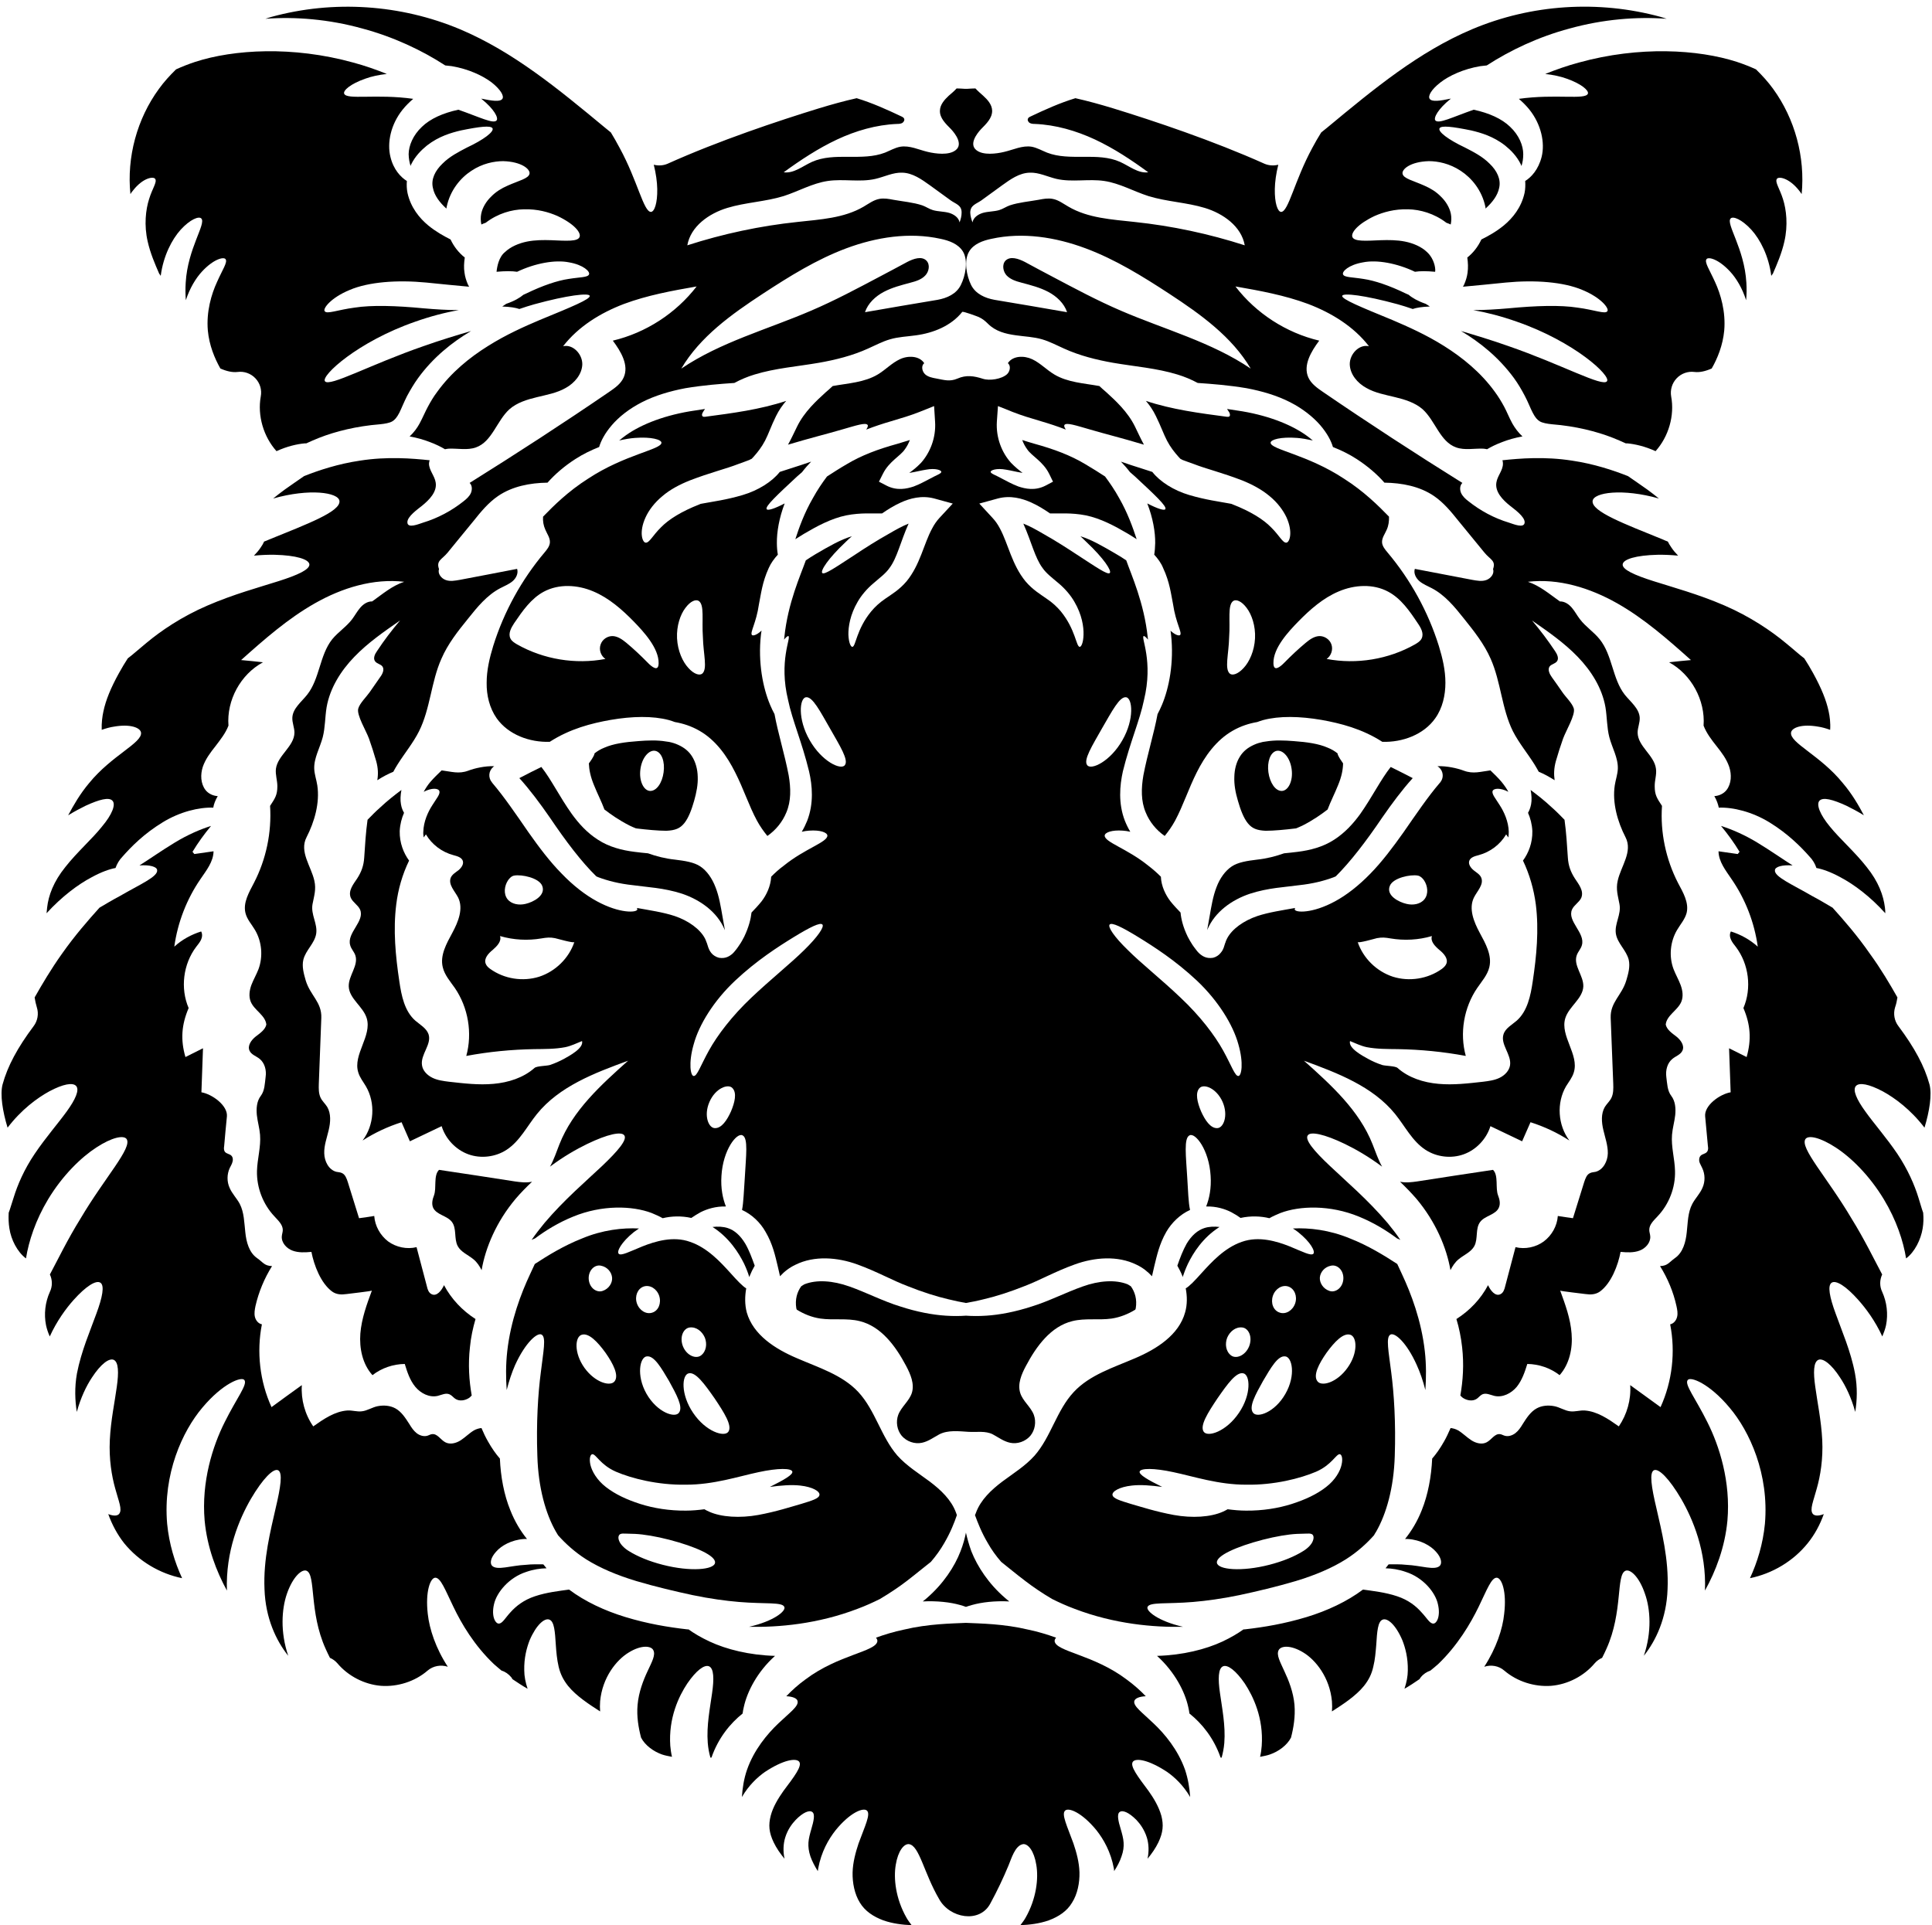 <?xml version="1.0" encoding="UTF-8"?><svg xmlns="http://www.w3.org/2000/svg" xmlns:xlink="http://www.w3.org/1999/xlink" height="114.8" preserveAspectRatio="xMidYMid meet" version="1.0" viewBox="6.4 6.7 115.2 114.8" width="115.2" zoomAndPan="magnify"><g id="change1_1"><path d="M 78.934 59.609 C 78.727 60.141 78.629 60.746 78.52 61.371 L 78.379 62.168 C 78.387 62.152 78.387 62.145 78.395 62.125 C 78.844 61.07 79.848 60.355 80.93 59.992 C 82.023 59.637 83.012 59.602 83.852 59.484 C 84.691 59.395 85.371 59.219 85.961 58.996 C 85.984 58.977 86.012 58.969 86.043 58.961 C 86.914 58.098 87.844 56.887 88.824 55.441 C 89.406 54.602 90.004 53.797 90.637 53.098 C 90.152 52.844 89.707 52.625 89.324 52.434 C 88.719 53.199 88.234 54.203 87.504 55.242 C 87.105 55.789 86.609 56.348 85.953 56.77 C 85.281 57.211 84.5 57.402 83.785 57.492 C 83.492 57.527 83.227 57.559 82.965 57.582 C 82.465 57.758 81.934 57.898 81.367 57.957 C 80.762 58.031 80.223 58.113 79.848 58.363 C 79.469 58.613 79.137 59.062 78.934 59.609"/><path d="M 40.5 55.242 C 39.758 54.203 39.285 53.199 38.68 52.434 C 38.289 52.625 37.848 52.844 37.367 53.098 C 38 53.797 38.598 54.602 39.18 55.441 C 40.156 56.887 41.078 58.098 41.961 58.961 C 41.984 58.969 42.02 58.977 42.043 58.996 C 42.633 59.219 43.312 59.395 44.152 59.484 C 44.98 59.602 45.98 59.637 47.074 59.992 C 48.145 60.355 49.16 61.07 49.605 62.125 C 49.617 62.145 49.617 62.152 49.625 62.168 L 49.484 61.371 C 49.375 60.746 49.277 60.141 49.066 59.609 C 48.859 59.062 48.535 58.613 48.156 58.363 C 47.781 58.113 47.242 58.031 46.637 57.957 C 46.07 57.898 45.531 57.758 45.039 57.582 C 44.766 57.559 44.5 57.527 44.219 57.492 C 43.504 57.402 42.723 57.211 42.051 56.77 C 41.387 56.348 40.898 55.789 40.5 55.242"/><path d="M 100.543 10.43 C 99.844 10.617 99.18 10.852 98.539 11.109 C 99.016 11.164 99.461 11.258 99.82 11.391 C 100.699 11.699 101.148 12.098 101.082 12.285 C 100.934 12.672 99.156 12.285 96.965 12.594 C 97.195 12.793 97.41 13.004 97.594 13.234 C 98.301 14.121 98.531 15.219 98.324 16.051 C 98.133 16.812 97.703 17.27 97.344 17.492 C 97.359 17.734 97.352 17.977 97.305 18.207 C 97.113 19.078 96.59 19.711 96.066 20.145 C 95.602 20.523 95.145 20.773 94.73 20.98 C 94.531 21.406 94.246 21.777 93.891 22.055 C 93.934 22.359 93.949 22.668 93.906 22.965 C 93.875 23.207 93.801 23.438 93.707 23.656 C 93.684 23.703 93.656 23.746 93.633 23.797 C 94.398 23.73 95.254 23.641 96.199 23.547 C 97.918 23.383 99.621 23.508 100.75 23.988 C 101.895 24.461 102.367 25.109 102.242 25.258 C 102.109 25.449 101.48 25.176 100.461 25.043 C 99.438 24.883 98 24.926 96.332 25.086 C 95.617 25.148 94.91 25.191 94.246 25.191 C 95.051 25.332 95.934 25.559 96.848 25.883 C 100.277 27.074 102.477 29.109 102.219 29.434 C 101.961 29.793 99.527 28.438 96.34 27.336 C 95.328 26.977 94.363 26.688 93.516 26.438 C 94.637 27.102 95.766 28.008 96.672 29.242 C 96.922 29.586 97.129 29.941 97.32 30.305 C 97.52 30.68 97.652 31.047 97.793 31.312 C 97.934 31.586 98.066 31.742 98.219 31.828 C 98.375 31.918 98.641 31.969 98.957 32 C 100.336 32.109 101.59 32.422 102.566 32.805 C 102.852 32.914 103.098 33.031 103.34 33.137 C 103.371 33.137 103.398 33.137 103.43 33.137 C 103.887 33.18 104.484 33.312 105.117 33.602 C 105.891 32.738 106.262 31.484 106.047 30.34 C 105.98 29.949 106.098 29.551 106.371 29.262 C 106.645 28.969 107.043 28.828 107.434 28.879 C 107.742 28.918 108.098 28.836 108.465 28.672 C 108.812 28.066 109.129 27.285 109.211 26.41 C 109.309 25.281 108.996 24.234 108.664 23.516 C 108.332 22.781 108.016 22.328 108.156 22.152 C 108.273 21.996 108.887 22.16 109.566 22.898 C 109.934 23.297 110.289 23.887 110.516 24.602 C 110.547 24.27 110.555 23.922 110.531 23.555 C 110.414 21.512 109.293 20.035 109.594 19.727 C 109.734 19.578 110.25 19.77 110.828 20.398 C 111.352 20.973 111.867 21.961 112.016 23.148 C 112.051 23.098 112.086 23.059 112.117 23.008 C 112.367 22.434 112.641 21.797 112.797 21.105 C 113.023 20.125 112.914 19.195 112.715 18.574 C 112.516 17.941 112.227 17.562 112.348 17.371 C 112.441 17.203 113.062 17.297 113.66 18.043 C 113.719 18.109 113.77 18.191 113.828 18.273 C 114.043 16.074 113.43 13.789 112.125 11.996 C 111.824 11.582 111.477 11.199 111.105 10.836 C 110.754 10.676 110.383 10.527 109.957 10.387 C 107.664 9.648 104.152 9.43 100.543 10.43"/><path d="M 44.586 52.57 C 44.676 51.871 45.105 51.391 45.48 51.473 C 45.863 51.562 46.055 52.129 45.969 52.75 C 45.887 53.375 45.555 53.871 45.164 53.863 C 44.781 53.848 44.492 53.266 44.586 52.57 Z M 43.945 55.93 C 44.059 55.988 44.184 56.039 44.309 56.09 C 44.344 56.098 44.375 56.105 44.402 56.105 C 44.965 56.172 45.637 56.238 46.137 56.238 C 46.66 56.215 46.949 56.098 47.199 55.789 C 47.457 55.473 47.641 54.969 47.789 54.453 C 47.93 53.957 48.023 53.473 48.004 53.023 C 47.996 52.578 47.879 52.152 47.68 51.828 C 47.48 51.496 47.191 51.273 46.836 51.113 C 46.66 51.031 46.484 50.98 46.301 50.941 C 46.234 50.934 46.18 50.926 46.113 50.914 C 45.582 50.824 45.008 50.848 44.461 50.891 C 43.652 50.949 42.973 51.047 42.441 51.281 C 42.211 51.371 42.02 51.488 41.852 51.621 C 41.844 51.648 41.836 51.68 41.828 51.715 C 41.754 51.879 41.637 52.055 41.512 52.219 C 41.527 52.586 41.602 53 41.82 53.523 C 42.02 54.023 42.277 54.52 42.441 54.969 C 42.816 55.258 43.305 55.605 43.945 55.93"/><path d="M 83.809 43.766 C 84.516 43.043 85.297 42.355 86.227 41.965 C 87.164 41.566 88.277 41.5 89.172 41.98 C 89.938 42.387 90.453 43.137 90.934 43.859 C 91.125 44.133 91.316 44.473 91.168 44.773 C 91.094 44.93 90.934 45.027 90.777 45.121 C 89.199 46.016 87.289 46.332 85.504 45.992 C 85.77 45.809 85.895 45.445 85.793 45.137 C 85.695 44.828 85.371 44.613 85.055 44.629 C 84.746 44.648 84.48 44.844 84.25 45.035 C 83.801 45.41 83.387 45.801 82.98 46.215 C 82.738 46.465 82.34 46.789 82.332 46.25 C 82.309 45.344 83.227 44.363 83.809 43.766 Z M 80.562 46.523 C 80.223 46.898 79.891 46.996 79.734 46.871 C 79.402 46.59 79.668 45.711 79.691 44.688 C 79.766 43.676 79.582 42.77 79.941 42.531 C 80.113 42.422 80.438 42.547 80.738 42.953 C 81.035 43.344 81.27 44.016 81.234 44.762 C 81.195 45.52 80.895 46.164 80.562 46.523 Z M 83.094 39.059 C 82.879 39.066 82.68 38.625 82.199 38.152 C 81.727 37.664 80.961 37.191 79.891 36.773 C 79.867 36.758 79.832 36.75 79.809 36.742 C 79.766 36.734 79.734 36.727 79.684 36.719 C 79.102 36.609 78.297 36.508 77.316 36.219 C 76.387 35.945 75.566 35.422 75.109 34.84 C 74.902 34.773 74.691 34.707 74.469 34.633 C 74.043 34.5 73.637 34.367 73.238 34.227 C 73.422 34.418 73.605 34.625 73.781 34.855 C 73.879 34.941 73.988 35.031 74.078 35.113 C 75.266 36.219 75.988 36.891 75.887 37.059 C 75.832 37.164 75.43 37.039 74.809 36.719 C 75.148 37.59 75.289 38.434 75.281 39.082 C 75.273 39.348 75.258 39.574 75.223 39.773 C 75.441 40.012 75.633 40.27 75.754 40.57 C 76.152 41.418 76.227 42.148 76.344 42.719 C 76.512 43.859 76.895 44.406 76.77 44.562 C 76.703 44.629 76.484 44.57 76.203 44.316 C 76.203 44.305 76.195 44.305 76.195 44.297 C 76.203 44.383 76.219 44.465 76.227 44.547 C 76.41 46.215 76.105 47.727 75.688 48.723 C 75.598 48.93 75.516 49.113 75.422 49.281 C 75.215 50.41 74.824 51.648 74.578 52.926 C 74.445 53.699 74.426 54.469 74.719 55.152 C 74.941 55.699 75.34 56.195 75.848 56.547 C 76.07 56.273 76.285 55.973 76.469 55.633 C 76.941 54.754 77.266 53.738 77.758 52.758 C 78.238 51.797 78.918 50.832 79.906 50.27 C 80.391 49.992 80.887 49.836 81.367 49.754 C 81.484 49.711 81.594 49.672 81.719 49.637 C 82.688 49.379 83.91 49.406 85.207 49.629 C 86.316 49.828 87.613 50.152 88.824 50.934 C 90.02 50.973 91.293 50.508 91.98 49.531 C 92.414 48.922 92.586 48.16 92.586 47.41 C 92.586 46.664 92.414 45.934 92.195 45.219 C 91.559 43.184 90.512 41.277 89.133 39.641 C 88.992 39.473 88.832 39.281 88.809 39.059 C 88.785 38.777 88.984 38.535 89.09 38.277 C 89.199 38.035 89.23 37.773 89.223 37.508 C 88.602 36.867 87.719 35.992 86.543 35.246 C 84.359 33.801 82.148 33.504 82.164 33.098 C 82.164 32.914 82.766 32.738 83.734 32.812 C 84.02 32.832 84.34 32.891 84.68 32.965 C 84.605 32.906 84.523 32.84 84.441 32.773 C 83.57 32.102 82.199 31.52 80.48 31.227 C 80.172 31.18 79.867 31.129 79.566 31.086 C 79.609 31.152 79.656 31.219 79.699 31.293 C 79.734 31.367 79.766 31.469 79.707 31.527 C 79.668 31.559 79.602 31.559 79.543 31.551 C 77.922 31.336 76.277 31.121 74.727 30.605 C 74.949 30.863 75.156 31.16 75.324 31.512 C 75.613 32.094 75.789 32.605 75.988 32.98 C 76.188 33.363 76.43 33.668 76.66 33.926 C 76.703 33.969 76.742 34.02 76.785 34.059 C 76.828 34.078 76.867 34.102 76.91 34.125 C 77.102 34.191 77.324 34.285 77.598 34.375 C 78.289 34.648 79.27 34.883 80.473 35.348 C 81.062 35.586 81.633 35.887 82.105 36.285 C 82.582 36.676 82.914 37.133 83.113 37.555 C 83.512 38.445 83.293 39.059 83.094 39.059"/><path d="M 41.777 41.965 C 42.707 42.355 43.488 43.043 44.195 43.766 C 44.773 44.363 45.688 45.344 45.672 46.25 C 45.664 46.789 45.266 46.465 45.023 46.215 C 44.617 45.801 44.203 45.41 43.754 45.035 C 43.52 44.844 43.254 44.648 42.949 44.629 C 42.625 44.613 42.309 44.828 42.211 45.137 C 42.102 45.445 42.227 45.809 42.5 45.992 C 40.707 46.332 38.805 46.016 37.227 45.121 C 37.07 45.027 36.91 44.93 36.836 44.773 C 36.688 44.473 36.879 44.133 37.059 43.859 C 37.551 43.137 38.066 42.387 38.828 41.98 C 39.727 41.5 40.84 41.566 41.777 41.965 Z M 47.266 42.953 C 47.566 42.547 47.879 42.422 48.062 42.531 C 48.418 42.77 48.238 43.676 48.312 44.688 C 48.336 45.711 48.602 46.59 48.27 46.871 C 48.105 46.996 47.773 46.898 47.441 46.523 C 47.109 46.164 46.809 45.52 46.77 44.762 C 46.734 44.016 46.969 43.344 47.266 42.953 Z M 35.809 45.219 C 35.59 45.934 35.418 46.664 35.418 47.41 C 35.406 48.16 35.59 48.922 36.016 49.531 C 36.711 50.508 37.973 50.973 39.18 50.934 C 40.391 50.152 41.676 49.828 42.797 49.629 C 44.086 49.406 45.316 49.379 46.285 49.637 C 46.41 49.672 46.52 49.711 46.637 49.754 C 47.117 49.836 47.613 49.992 48.098 50.27 C 49.086 50.832 49.758 51.797 50.238 52.758 C 50.738 53.738 51.059 54.754 51.535 55.633 C 51.719 55.973 51.934 56.273 52.156 56.547 C 52.664 56.195 53.062 55.699 53.285 55.152 C 53.578 54.469 53.559 53.699 53.426 52.926 C 53.18 51.648 52.789 50.41 52.582 49.281 C 52.488 49.113 52.406 48.93 52.316 48.723 C 51.898 47.727 51.586 46.215 51.773 44.547 C 51.781 44.465 51.801 44.383 51.809 44.297 C 51.809 44.305 51.801 44.305 51.793 44.316 C 51.52 44.57 51.293 44.629 51.234 44.562 C 51.109 44.406 51.492 43.859 51.656 42.719 C 51.773 42.148 51.848 41.418 52.238 40.57 C 52.371 40.27 52.562 40.012 52.781 39.773 C 52.746 39.574 52.723 39.348 52.723 39.082 C 52.715 38.434 52.855 37.59 53.188 36.719 C 52.57 37.039 52.172 37.164 52.113 37.059 C 52.016 36.891 52.738 36.219 53.926 35.113 C 54.016 35.031 54.125 34.941 54.223 34.855 C 54.398 34.625 54.582 34.418 54.766 34.227 C 54.363 34.367 53.957 34.5 53.535 34.633 C 53.312 34.707 53.102 34.773 52.895 34.84 C 52.438 35.422 51.609 35.945 50.68 36.219 C 49.707 36.508 48.902 36.609 48.32 36.719 C 48.27 36.727 48.238 36.734 48.195 36.742 C 48.164 36.75 48.137 36.758 48.113 36.773 C 47.043 37.191 46.277 37.664 45.805 38.152 C 45.324 38.625 45.125 39.066 44.906 39.059 C 44.707 39.059 44.484 38.445 44.891 37.555 C 45.082 37.133 45.422 36.676 45.895 36.285 C 46.359 35.887 46.934 35.586 47.531 35.348 C 48.734 34.883 49.715 34.648 50.406 34.375 C 50.68 34.285 50.895 34.191 51.086 34.125 C 51.129 34.102 51.168 34.078 51.219 34.059 C 51.262 34.02 51.301 33.969 51.344 33.926 C 51.574 33.668 51.816 33.363 52.016 32.98 C 52.215 32.605 52.383 32.094 52.672 31.512 C 52.844 31.16 53.055 30.863 53.277 30.605 C 51.719 31.121 50.082 31.336 48.453 31.551 C 48.402 31.559 48.336 31.559 48.297 31.527 C 48.23 31.469 48.262 31.367 48.305 31.293 C 48.344 31.219 48.395 31.152 48.438 31.086 C 48.137 31.129 47.832 31.18 47.523 31.227 C 45.805 31.52 44.426 32.102 43.562 32.773 C 43.48 32.84 43.398 32.906 43.32 32.965 C 43.652 32.891 43.977 32.832 44.27 32.812 C 45.238 32.738 45.84 32.914 45.84 33.098 C 45.855 33.504 43.645 33.801 41.461 35.246 C 40.281 35.992 39.402 36.867 38.781 37.508 C 38.762 37.773 38.805 38.035 38.914 38.277 C 39.02 38.535 39.211 38.777 39.188 39.059 C 39.168 39.281 39.012 39.473 38.871 39.641 C 37.492 41.277 36.445 43.184 35.809 45.219"/><path d="M 14.344 18.043 C 14.93 17.297 15.555 17.203 15.656 17.371 C 15.777 17.562 15.48 17.941 15.289 18.574 C 15.09 19.195 14.98 20.125 15.207 21.105 C 15.363 21.797 15.637 22.434 15.887 23.008 C 15.918 23.059 15.953 23.098 15.984 23.148 C 16.137 21.961 16.652 20.973 17.172 20.398 C 17.746 19.77 18.262 19.578 18.402 19.727 C 18.711 20.035 17.59 21.512 17.473 23.555 C 17.449 23.922 17.457 24.27 17.48 24.602 C 17.715 23.887 18.07 23.297 18.438 22.898 C 19.117 22.16 19.73 21.996 19.848 22.152 C 19.988 22.328 19.664 22.781 19.34 23.516 C 19.008 24.234 18.695 25.281 18.793 26.41 C 18.875 27.285 19.191 28.055 19.539 28.672 C 19.906 28.836 20.262 28.918 20.57 28.879 C 20.961 28.828 21.359 28.969 21.633 29.262 C 21.906 29.551 22.023 29.949 21.949 30.34 C 21.742 31.484 22.113 32.738 22.887 33.602 C 23.52 33.312 24.105 33.18 24.574 33.137 C 24.605 33.137 24.629 33.137 24.664 33.137 C 24.895 33.031 25.152 32.914 25.434 32.805 C 26.406 32.422 27.668 32.109 29.047 32 C 29.363 31.969 29.629 31.918 29.785 31.828 C 29.938 31.742 30.07 31.586 30.211 31.312 C 30.344 31.047 30.484 30.68 30.676 30.305 C 30.875 29.941 31.082 29.586 31.332 29.242 C 32.227 28.008 33.367 27.102 34.488 26.438 C 33.641 26.688 32.676 26.977 31.664 27.336 C 28.477 28.438 26.035 29.793 25.777 29.434 C 25.527 29.109 27.727 27.074 31.156 25.883 C 32.07 25.559 32.949 25.332 33.758 25.191 C 33.082 25.191 32.387 25.148 31.672 25.086 C 30.004 24.926 28.566 24.883 27.543 25.043 C 26.523 25.176 25.895 25.449 25.762 25.258 C 25.637 25.109 26.109 24.461 27.254 23.988 C 28.383 23.508 30.078 23.383 31.805 23.547 C 32.75 23.641 33.605 23.73 34.371 23.797 C 34.344 23.746 34.32 23.703 34.297 23.656 C 34.203 23.438 34.129 23.207 34.098 22.965 C 34.047 22.668 34.07 22.359 34.113 22.055 C 33.758 21.777 33.465 21.406 33.266 20.98 C 32.859 20.773 32.402 20.523 31.938 20.145 C 31.414 19.711 30.891 19.078 30.699 18.207 C 30.652 17.977 30.641 17.734 30.66 17.492 C 30.301 17.27 29.859 16.812 29.68 16.051 C 29.473 15.219 29.695 14.121 30.41 13.234 C 30.594 13.004 30.809 12.793 31.039 12.594 C 28.848 12.285 27.07 12.672 26.922 12.285 C 26.848 12.098 27.297 11.699 28.184 11.391 C 28.543 11.258 28.98 11.164 29.465 11.109 C 28.824 10.852 28.16 10.617 27.461 10.43 C 23.848 9.43 20.328 9.648 18.047 10.387 C 17.621 10.527 17.25 10.676 16.898 10.836 C 16.527 11.199 16.176 11.582 15.879 11.996 C 14.566 13.789 13.953 16.074 14.176 18.273 C 14.227 18.191 14.285 18.109 14.344 18.043"/><path d="M 86.75 88.258 C 86.117 89.152 85.188 89.402 84.949 89.055 C 84.691 88.707 85.031 88.031 85.496 87.367 C 85.977 86.703 86.5 86.164 86.914 86.289 C 87.312 86.406 87.391 87.367 86.75 88.258 Z M 86.395 94.035 C 86.316 94.418 86.02 94.949 85.469 95.371 C 84.914 95.805 84.227 96.121 83.426 96.379 C 82.613 96.637 81.684 96.785 80.703 96.777 C 80.332 96.777 79.957 96.742 79.602 96.695 C 79.508 96.742 79.434 96.793 79.328 96.836 C 78.594 97.168 77.48 97.234 76.387 97.035 C 75.309 96.836 74.445 96.551 73.812 96.371 C 73.191 96.18 72.766 96.055 72.734 95.84 C 72.707 95.633 73.141 95.363 73.895 95.281 C 74.41 95.223 75.043 95.273 75.699 95.363 C 74.824 94.934 74.32 94.633 74.352 94.453 C 74.402 94.242 75.191 94.227 76.371 94.484 C 77.566 94.734 79.059 95.238 80.723 95.23 C 82.375 95.258 83.934 94.859 84.883 94.453 C 85.82 94.043 86.078 93.379 86.293 93.414 C 86.395 93.43 86.484 93.645 86.395 94.035 Z M 84.68 98.586 C 84.605 98.793 84.375 99.027 84.102 99.191 C 83.594 99.508 82.906 99.797 82.082 100.008 C 80.438 100.43 79.027 100.305 78.961 99.891 C 78.895 99.469 80.141 98.918 81.699 98.512 C 82.473 98.312 83.219 98.188 83.734 98.164 C 83.961 98.156 84.133 98.156 84.266 98.148 C 84.406 98.148 84.523 98.129 84.625 98.18 C 84.715 98.23 84.766 98.371 84.68 98.586 Z M 78.992 90.086 C 79.582 89.238 80.113 88.488 80.539 88.59 C 80.945 88.68 81.027 89.844 80.273 90.949 C 79.516 92.07 78.406 92.418 78.172 92.07 C 77.93 91.711 78.422 90.938 78.992 90.086 Z M 79.574 86.465 C 79.734 86.09 80.082 85.809 80.473 85.855 C 80.855 85.898 81.102 86.43 80.879 86.988 C 80.648 87.543 80.098 87.75 79.801 87.52 C 79.484 87.277 79.434 86.828 79.574 86.465 Z M 81.711 89.047 C 82.176 88.258 82.59 87.535 83.02 87.578 C 83.445 87.594 83.684 88.699 83.047 89.809 C 82.414 90.93 81.344 91.281 81.109 90.93 C 80.855 90.582 81.262 89.852 81.711 89.047 Z M 82.297 83.973 C 82.441 83.539 82.855 83.293 83.219 83.414 C 83.586 83.539 83.77 83.988 83.629 84.414 C 83.484 84.844 83.07 85.094 82.707 84.969 C 82.332 84.852 82.156 84.406 82.297 83.973 Z M 85.762 82.172 C 86.145 82.086 86.535 82.453 86.5 82.977 C 86.461 83.5 86.02 83.805 85.66 83.672 C 85.297 83.547 85.082 83.199 85.098 82.887 C 85.121 82.559 85.379 82.246 85.762 82.172 Z M 90.875 88.09 C 91.074 88.523 91.25 89.031 91.391 89.586 C 91.441 88.855 91.449 88.082 91.359 87.277 C 91.152 85.434 90.535 83.824 89.996 82.676 C 89.898 82.461 89.805 82.262 89.715 82.07 C 88.926 81.555 87.977 80.973 86.906 80.551 C 85.668 80.035 84.457 79.902 83.492 79.953 C 83.609 80.027 83.711 80.094 83.801 80.168 C 84.566 80.777 84.832 81.324 84.715 81.457 C 84.574 81.605 84.074 81.34 83.305 81.023 C 82.539 80.719 81.461 80.387 80.445 80.75 C 79.41 81.105 78.629 81.973 78.055 82.602 C 77.648 83.059 77.324 83.398 77.102 83.523 C 77.191 83.996 77.199 84.488 77.066 84.953 C 76.695 86.305 75.363 87.145 74.078 87.691 C 72.781 88.25 71.379 88.68 70.426 89.703 C 69.402 90.797 69.07 92.375 68.09 93.496 C 67.543 94.109 66.828 94.551 66.172 95.039 C 65.508 95.539 64.879 96.129 64.594 96.902 C 64.578 96.949 64.562 96.992 64.535 97.043 C 64.703 97.5 64.926 98.082 65.309 98.727 C 65.516 99.094 65.781 99.469 66.098 99.832 C 66.457 100.113 66.938 100.52 67.551 100.984 C 68 101.328 68.531 101.691 69.137 102.047 C 69.562 102.258 70 102.457 70.465 102.629 C 72.848 103.543 75.199 103.742 76.934 103.703 C 75.473 103.371 74.727 102.766 74.824 102.523 C 74.941 102.215 75.973 102.355 77.539 102.223 C 78.328 102.156 79.262 102.031 80.297 101.816 C 81.336 101.594 82.516 101.316 83.66 100.977 C 84.816 100.629 85.828 100.199 86.656 99.676 C 87.34 99.242 87.895 98.734 88.328 98.246 C 88.367 98.172 88.41 98.098 88.461 98.023 C 89.059 96.977 89.508 95.43 89.566 93.512 C 89.633 91.57 89.523 89.793 89.355 88.531 C 89.199 87.27 89.023 86.438 89.305 86.281 C 89.566 86.133 90.277 86.754 90.875 88.09"/><path d="M 51.867 24.227 C 53.461 23.184 55.09 22.168 56.871 21.504 C 58.656 20.84 60.625 20.531 62.484 20.941 C 63 21.047 63.539 21.246 63.816 21.695 C 64.148 22.242 63.965 23.156 63.691 23.695 C 63.426 24.234 62.859 24.477 62.305 24.578 C 60.859 24.816 59.422 25.066 57.977 25.316 C 58.152 24.785 58.602 24.367 59.098 24.105 C 59.598 23.84 60.145 23.703 60.691 23.555 C 61.008 23.473 61.34 23.371 61.566 23.133 C 61.797 22.898 61.871 22.477 61.641 22.242 C 61.355 21.953 60.867 22.129 60.504 22.316 C 59.953 22.617 59.398 22.906 58.848 23.199 C 57.504 23.91 56.16 24.629 54.758 25.227 C 52.156 26.348 49.367 27.094 47.023 28.68 C 48.145 26.777 50.016 25.441 51.867 24.227 Z M 47.383 21.328 C 47.582 20.199 48.668 19.43 49.766 19.098 C 50.859 18.766 52.031 18.73 53.129 18.391 C 54.008 18.109 54.832 17.629 55.754 17.492 C 56.691 17.352 57.66 17.578 58.582 17.371 C 59.133 17.246 59.648 16.973 60.203 16.996 C 60.816 17.012 61.355 17.395 61.855 17.754 C 62.262 18.051 62.668 18.348 63.086 18.648 C 63.398 18.871 63.75 18.93 63.738 19.387 C 63.738 19.586 63.684 19.777 63.617 19.961 C 63.566 19.672 63.281 19.48 63 19.395 C 62.684 19.305 62.344 19.32 62.031 19.23 C 61.805 19.164 61.613 19.023 61.391 18.945 C 60.852 18.766 60.234 18.715 59.672 18.613 C 59.398 18.559 59.113 18.508 58.84 18.559 C 58.492 18.621 58.195 18.848 57.895 19.023 C 56.723 19.711 55.305 19.785 53.957 19.934 C 51.727 20.168 49.516 20.641 47.383 21.328 Z M 64.188 21.695 C 64.453 21.246 65.004 21.047 65.516 20.941 C 67.379 20.531 69.336 20.84 71.121 21.504 C 72.906 22.168 74.543 23.184 76.137 24.227 C 77.988 25.441 79.855 26.777 80.977 28.68 C 78.637 27.094 75.84 26.348 73.238 25.227 C 71.844 24.629 70.5 23.91 69.156 23.199 C 68.605 22.906 68.051 22.617 67.504 22.316 C 67.137 22.129 66.648 21.953 66.355 22.242 C 66.133 22.477 66.207 22.898 66.43 23.133 C 66.664 23.371 66.996 23.473 67.309 23.555 C 67.859 23.703 68.406 23.84 68.906 24.105 C 69.402 24.367 69.852 24.785 70.027 25.316 C 68.582 25.066 67.145 24.816 65.699 24.578 C 65.145 24.477 64.578 24.234 64.305 23.695 C 64.039 23.156 63.855 22.242 64.188 21.695 Z M 64.918 18.648 C 65.328 18.348 65.734 18.051 66.148 17.754 C 66.648 17.395 67.176 17.012 67.801 16.996 C 68.348 16.973 68.871 17.246 69.41 17.371 C 70.34 17.578 71.312 17.352 72.25 17.492 C 73.164 17.629 73.996 18.109 74.875 18.391 C 75.973 18.73 77.141 18.766 78.238 19.098 C 79.336 19.43 80.422 20.199 80.621 21.328 C 78.488 20.641 76.277 20.168 74.043 19.934 C 72.699 19.785 71.281 19.711 70.109 19.023 C 69.801 18.848 69.512 18.621 69.164 18.559 C 68.887 18.508 68.605 18.559 68.332 18.613 C 67.77 18.715 67.152 18.766 66.613 18.945 C 66.391 19.023 66.199 19.164 65.973 19.23 C 65.656 19.32 65.316 19.305 65.004 19.395 C 64.719 19.48 64.438 19.672 64.387 19.961 C 64.32 19.777 64.262 19.586 64.254 19.387 C 64.254 18.93 64.602 18.871 64.918 18.648 Z M 11.875 59.004 C 12.441 58.695 12.93 58.523 13.289 58.457 C 13.371 58.215 13.52 57.965 13.703 57.781 C 14.227 57.184 14.996 56.406 16.094 55.738 C 17.125 55.102 18.27 54.828 19.117 54.859 C 19.148 54.652 19.242 54.41 19.383 54.172 C 19.109 54.156 18.828 54.031 18.652 53.805 C 18.359 53.422 18.344 52.883 18.492 52.426 C 18.652 51.961 18.949 51.57 19.25 51.191 C 19.539 50.809 19.848 50.426 20.023 49.969 C 19.906 48.457 20.742 46.914 22.082 46.191 C 21.641 46.141 21.211 46.098 20.777 46.059 C 22.164 44.82 23.566 43.586 25.18 42.672 C 26.789 41.758 28.656 41.176 30.5 41.391 C 29.77 41.633 29.215 42.121 28.59 42.562 C 28.309 42.555 28.059 42.727 27.879 42.938 C 27.695 43.152 27.562 43.402 27.395 43.625 C 27.055 44.074 26.566 44.383 26.207 44.82 C 25.453 45.77 25.469 47.172 24.715 48.125 C 24.371 48.559 23.859 48.941 23.832 49.488 C 23.816 49.793 23.957 50.086 23.957 50.383 C 23.949 51.207 22.961 51.73 22.852 52.543 C 22.812 52.891 22.938 53.23 22.938 53.582 C 22.938 54.113 22.797 54.305 22.504 54.754 C 22.605 56.332 22.273 57.934 21.543 59.344 C 21.25 59.91 20.887 60.516 21.035 61.137 C 21.125 61.52 21.41 61.82 21.609 62.16 C 22.016 62.855 22.09 63.727 21.816 64.484 C 21.691 64.809 21.516 65.105 21.391 65.43 C 21.277 65.746 21.219 66.109 21.352 66.434 C 21.566 66.949 22.23 67.242 22.281 67.797 C 22.207 68.113 21.898 68.312 21.641 68.512 C 21.383 68.719 21.145 69.051 21.277 69.348 C 21.383 69.59 21.676 69.672 21.883 69.84 C 22.188 70.09 22.297 70.52 22.238 70.918 C 22.188 71.309 22.188 71.734 21.949 72.047 C 21.707 72.363 21.676 72.797 21.715 73.188 C 21.758 73.586 21.875 73.969 21.906 74.363 C 21.965 75.086 21.742 75.801 21.723 76.523 C 21.699 77.512 22.082 78.508 22.762 79.23 C 22.984 79.473 23.262 79.723 23.262 80.043 C 23.262 80.168 23.211 80.293 23.203 80.426 C 23.176 80.801 23.484 81.141 23.84 81.273 C 24.199 81.406 24.59 81.383 24.969 81.348 C 25.121 82.137 25.527 83.219 26.207 83.715 C 26.465 83.898 26.758 83.906 27.062 83.863 C 27.215 83.84 28.559 83.691 28.574 83.656 C 28.266 84.488 27.961 85.324 27.887 86.215 C 27.82 87.094 28.012 88.039 28.609 88.699 C 29.156 88.273 29.844 88.039 30.535 88.031 C 30.684 88.516 30.84 89.004 31.164 89.395 C 31.488 89.785 32.004 90.051 32.504 89.934 C 32.734 89.875 32.984 89.742 33.207 89.844 C 33.34 89.902 33.422 90.02 33.539 90.102 C 33.781 90.273 34.129 90.219 34.379 90.051 C 34.438 90.008 34.477 89.961 34.527 89.91 C 34.371 89.031 34.305 88.059 34.422 87.027 C 34.477 86.438 34.602 85.875 34.754 85.352 C 33.973 84.852 33.309 84.156 32.875 83.332 C 32.734 83.648 32.445 84.023 32.137 83.871 C 31.961 83.789 31.895 83.59 31.855 83.406 C 31.648 82.629 31.449 81.848 31.238 81.066 C 30.66 81.207 30.027 81.074 29.547 80.727 C 29.074 80.367 28.758 79.805 28.715 79.207 C 28.418 79.258 28.109 79.297 27.809 79.34 C 27.586 78.617 27.363 77.902 27.137 77.18 C 27.07 76.973 26.988 76.746 26.805 76.656 C 26.699 76.598 26.574 76.598 26.457 76.574 C 26 76.457 25.742 75.941 25.734 75.469 C 25.719 74.996 25.895 74.539 26 74.082 C 26.109 73.625 26.148 73.109 25.91 72.703 C 25.793 72.516 25.617 72.363 25.52 72.164 C 25.395 71.906 25.402 71.609 25.41 71.328 C 25.461 70.016 25.512 68.703 25.559 67.398 C 25.594 66.453 24.906 66.07 24.629 65.164 C 24.516 64.766 24.391 64.336 24.488 63.926 C 24.629 63.355 25.16 62.957 25.254 62.375 C 25.344 61.77 24.922 61.238 25.035 60.613 C 25.129 60.117 25.262 59.742 25.145 59.219 C 24.953 58.348 24.23 57.484 24.68 56.621 C 25.152 55.699 25.477 54.578 25.32 53.531 C 25.27 53.199 25.152 52.883 25.137 52.543 C 25.113 51.895 25.477 51.297 25.645 50.656 C 25.793 50.078 25.777 49.465 25.875 48.871 C 26.074 47.727 26.723 46.699 27.527 45.867 C 28.336 45.027 29.297 44.363 30.254 43.699 C 29.762 44.281 29.297 44.887 28.883 45.52 C 28.75 45.703 28.633 45.957 28.766 46.133 C 28.875 46.281 29.09 46.297 29.199 46.434 C 29.34 46.621 29.207 46.891 29.066 47.078 C 28.855 47.379 28.648 47.676 28.441 47.977 C 28.25 48.25 27.852 48.633 27.762 48.949 C 27.652 49.332 28.234 50.277 28.402 50.742 C 28.559 51.18 28.699 51.629 28.832 52.086 C 28.949 52.512 28.957 52.867 28.898 53.223 C 29.223 53.016 29.547 52.844 29.852 52.719 C 29.93 52.57 30.02 52.418 30.109 52.277 C 30.527 51.613 31.031 51.008 31.383 50.309 C 32.062 48.957 32.102 47.363 32.719 45.984 C 33.102 45.094 33.707 44.332 34.312 43.586 C 34.867 42.887 35.449 42.18 36.23 41.773 C 36.48 41.641 36.746 41.539 36.961 41.359 C 37.168 41.184 37.32 40.895 37.234 40.621 C 36.098 40.844 34.953 41.059 33.812 41.277 C 33.531 41.324 33.242 41.383 32.977 41.285 C 32.711 41.191 32.484 40.902 32.578 40.637 C 32.395 40.121 32.75 40.07 33.094 39.648 C 33.605 39.027 34.113 38.395 34.629 37.773 C 35.066 37.223 35.516 36.676 36.098 36.277 C 36.953 35.695 38 35.496 39.047 35.48 C 39.492 34.98 40.043 34.5 40.699 34.078 C 41.172 33.77 41.652 33.543 42.125 33.355 C 42.227 33.004 42.457 32.547 42.883 32.051 C 43.305 31.559 43.918 31.07 44.684 30.68 C 45.449 30.289 46.344 30.023 47.266 29.848 C 48.344 29.668 49.316 29.594 50.188 29.535 C 50.57 29.328 50.969 29.16 51.383 29.035 C 52.629 28.652 53.949 28.555 55.23 28.332 C 56.234 28.156 57.23 27.906 58.16 27.484 C 58.594 27.293 59.008 27.066 59.465 26.934 C 59.961 26.785 60.492 26.77 61.016 26.695 C 62.055 26.555 63.117 26.129 63.773 25.301 C 63.816 25.242 64.668 25.566 64.762 25.605 C 64.984 25.707 65.145 25.84 65.309 26.004 C 65.766 26.461 66.355 26.609 66.988 26.695 C 67.504 26.77 68.031 26.785 68.539 26.934 C 68.996 27.066 69.41 27.293 69.844 27.484 C 70.773 27.906 71.77 28.156 72.766 28.332 C 74.055 28.555 75.375 28.652 76.617 29.035 C 77.027 29.16 77.434 29.328 77.816 29.535 C 78.68 29.594 79.656 29.668 80.73 29.848 C 81.66 30.023 82.555 30.289 83.32 30.68 C 84.086 31.07 84.691 31.559 85.121 32.051 C 85.547 32.547 85.777 33.004 85.879 33.355 C 86.352 33.543 86.832 33.77 87.305 34.078 C 87.953 34.5 88.512 34.98 88.949 35.48 C 89.996 35.496 91.051 35.695 91.906 36.277 C 92.488 36.676 92.934 37.223 93.375 37.773 C 93.883 38.395 94.398 39.027 94.91 39.648 C 95.254 40.07 95.609 40.121 95.426 40.637 C 95.52 40.902 95.293 41.191 95.027 41.285 C 94.762 41.383 94.465 41.324 94.191 41.277 C 93.043 41.059 91.906 40.844 90.762 40.621 C 90.676 40.895 90.836 41.184 91.043 41.359 C 91.258 41.539 91.523 41.641 91.773 41.773 C 92.555 42.18 93.137 42.887 93.691 43.586 C 94.289 44.332 94.895 45.094 95.285 45.984 C 95.898 47.363 95.941 48.957 96.613 50.309 C 96.973 51.008 97.477 51.613 97.895 52.277 C 97.984 52.418 98.066 52.57 98.152 52.719 C 98.457 52.844 98.773 53.016 99.098 53.223 C 99.047 52.867 99.055 52.512 99.172 52.086 C 99.305 51.629 99.445 51.18 99.602 50.742 C 99.77 50.277 100.344 49.332 100.242 48.949 C 100.152 48.633 99.746 48.25 99.562 47.977 C 99.355 47.676 99.148 47.379 98.93 47.078 C 98.797 46.891 98.664 46.621 98.805 46.434 C 98.914 46.297 99.129 46.281 99.238 46.133 C 99.371 45.957 99.246 45.703 99.121 45.52 C 98.699 44.887 98.242 44.281 97.75 43.699 C 98.707 44.363 99.668 45.027 100.477 45.867 C 101.281 46.699 101.93 47.727 102.129 48.871 C 102.227 49.465 102.211 50.078 102.359 50.656 C 102.527 51.297 102.891 51.895 102.867 52.543 C 102.852 52.883 102.734 53.199 102.684 53.531 C 102.527 54.578 102.852 55.699 103.324 56.621 C 103.773 57.484 103.051 58.348 102.859 59.219 C 102.742 59.742 102.875 60.117 102.965 60.613 C 103.082 61.238 102.66 61.77 102.75 62.375 C 102.844 62.957 103.371 63.355 103.516 63.926 C 103.613 64.336 103.488 64.766 103.371 65.164 C 103.098 66.07 102.41 66.453 102.441 67.398 C 102.492 68.703 102.543 70.016 102.594 71.328 C 102.602 71.609 102.609 71.906 102.484 72.164 C 102.387 72.363 102.211 72.516 102.094 72.703 C 101.855 73.109 101.895 73.625 102.004 74.082 C 102.109 74.539 102.277 74.996 102.27 75.469 C 102.262 75.941 101.996 76.457 101.539 76.574 C 101.43 76.598 101.305 76.598 101.199 76.656 C 101.008 76.746 100.934 76.973 100.863 77.18 C 100.641 77.902 100.418 78.617 100.191 79.34 C 99.895 79.297 99.586 79.258 99.289 79.207 C 99.246 79.805 98.93 80.367 98.449 80.727 C 97.977 81.074 97.336 81.207 96.766 81.066 C 96.555 81.848 96.355 82.629 96.148 83.406 C 96.105 83.59 96.039 83.789 95.867 83.871 C 95.559 84.023 95.27 83.648 95.129 83.332 C 94.695 84.156 94.031 84.852 93.242 85.352 C 93.402 85.875 93.516 86.438 93.582 87.027 C 93.699 88.059 93.633 89.031 93.477 89.91 C 93.523 89.961 93.566 90.008 93.625 90.051 C 93.875 90.219 94.223 90.273 94.465 90.102 C 94.578 90.02 94.664 89.902 94.785 89.844 C 95.012 89.742 95.262 89.875 95.5 89.934 C 95.992 90.051 96.516 89.785 96.84 89.395 C 97.152 89.004 97.32 88.516 97.469 88.031 C 98.16 88.039 98.848 88.273 99.395 88.699 C 99.984 88.039 100.184 87.094 100.109 86.215 C 100.043 85.324 99.734 84.488 99.43 83.656 C 99.445 83.691 100.789 83.84 100.941 83.863 C 101.238 83.906 101.531 83.898 101.797 83.715 C 102.477 83.219 102.883 82.137 103.031 81.348 C 103.406 81.383 103.805 81.406 104.16 81.273 C 104.52 81.141 104.824 80.801 104.801 80.426 C 104.793 80.293 104.742 80.168 104.742 80.043 C 104.734 79.723 105.008 79.473 105.234 79.23 C 105.922 78.508 106.305 77.512 106.277 76.523 C 106.262 75.801 106.039 75.086 106.098 74.363 C 106.129 73.969 106.246 73.586 106.289 73.188 C 106.328 72.797 106.297 72.363 106.055 72.047 C 105.812 71.734 105.812 71.309 105.758 70.918 C 105.707 70.52 105.812 70.09 106.121 69.84 C 106.32 69.672 106.609 69.59 106.719 69.348 C 106.859 69.051 106.621 68.719 106.363 68.512 C 106.105 68.312 105.797 68.113 105.723 67.797 C 105.773 67.242 106.438 66.949 106.652 66.434 C 106.785 66.109 106.727 65.746 106.609 65.43 C 106.488 65.105 106.312 64.809 106.188 64.484 C 105.906 63.727 105.988 62.855 106.395 62.16 C 106.594 61.82 106.867 61.52 106.969 61.137 C 107.117 60.516 106.754 59.91 106.453 59.344 C 105.73 57.934 105.391 56.332 105.5 54.754 C 105.207 54.305 105.066 54.113 105.066 53.582 C 105.059 53.23 105.191 52.891 105.141 52.543 C 105.043 51.73 104.055 51.207 104.047 50.383 C 104.047 50.086 104.188 49.793 104.172 49.488 C 104.137 48.941 103.629 48.559 103.281 48.125 C 102.535 47.172 102.551 45.77 101.785 44.82 C 101.438 44.383 100.949 44.074 100.609 43.625 C 100.434 43.402 100.309 43.152 100.125 42.938 C 99.945 42.727 99.695 42.555 99.41 42.562 C 98.789 42.121 98.227 41.633 97.504 41.391 C 99.344 41.176 101.207 41.758 102.824 42.672 C 104.438 43.586 105.84 44.82 107.227 46.059 C 106.793 46.098 106.355 46.141 105.922 46.191 C 107.25 46.914 108.09 48.457 107.98 49.969 C 108.156 50.426 108.453 50.809 108.754 51.191 C 109.055 51.57 109.352 51.961 109.508 52.426 C 109.66 52.883 109.645 53.422 109.352 53.805 C 109.176 54.031 108.895 54.156 108.621 54.172 C 108.762 54.41 108.844 54.652 108.887 54.859 C 109.734 54.828 110.871 55.102 111.91 55.738 C 112.996 56.406 113.777 57.184 114.301 57.781 C 114.484 57.965 114.633 58.215 114.707 58.457 C 115.074 58.523 115.562 58.695 116.129 59.004 C 116.949 59.434 117.922 60.164 118.816 61.156 C 118.816 61.047 118.809 60.93 118.793 60.812 C 118.703 60.098 118.418 59.285 117.703 58.398 C 117.008 57.508 116.102 56.719 115.512 55.988 C 114.922 55.277 114.684 54.668 114.891 54.445 C 115.105 54.219 115.68 54.371 116.492 54.742 C 116.801 54.895 117.156 55.078 117.539 55.316 C 117.223 54.719 116.832 54.039 116.285 53.398 C 114.941 51.738 113.113 51 113.195 50.383 C 113.238 50.086 113.844 49.859 114.801 50.027 C 115.031 50.059 115.273 50.129 115.527 50.219 C 115.555 49.812 115.504 49.422 115.438 49.121 C 115.297 48.449 114.996 47.719 114.508 46.832 C 114.336 46.516 114.16 46.23 113.984 45.957 C 113.703 45.75 113.336 45.41 112.871 45.035 C 112.016 44.324 110.762 43.469 109.227 42.805 C 107.676 42.133 106.129 41.715 104.992 41.352 C 103.855 40.992 103.125 40.66 103.156 40.352 C 103.184 40.047 103.953 39.812 105.219 39.781 C 105.582 39.773 106.004 39.789 106.461 39.832 C 106.305 39.672 106.164 39.508 106.055 39.34 C 105.973 39.223 105.906 39.109 105.848 38.992 C 105.758 38.961 105.656 38.918 105.566 38.875 C 103.266 37.938 101.297 37.207 101.363 36.574 C 101.414 36.059 103.156 35.812 105.316 36.426 C 105.109 36.254 104.875 36.078 104.629 35.895 C 104.238 35.613 103.84 35.348 103.473 35.09 C 102.594 34.742 101.438 34.359 100.145 34.168 C 98.5 33.91 97.02 34.035 95.984 34.145 C 96.008 34.199 96.016 34.266 96.016 34.344 C 96.023 34.742 95.684 35.074 95.625 35.473 C 95.535 36.027 96 36.508 96.441 36.859 C 96.672 37.047 97.32 37.496 97.312 37.848 C 97.293 38.234 96.633 37.945 96.371 37.863 C 95.492 37.598 94.672 37.156 93.957 36.586 C 93.781 36.453 93.617 36.301 93.523 36.102 C 93.434 35.902 93.441 35.645 93.598 35.496 C 90.785 33.742 88.02 31.941 85.289 30.074 C 84.949 29.84 84.59 29.594 84.414 29.211 C 84.086 28.48 84.582 27.656 85.062 27.012 C 83.094 26.547 81.293 25.383 80.066 23.781 C 81.527 24.035 83.004 24.305 84.398 24.824 C 85.793 25.355 87.113 26.164 88.027 27.344 C 87.438 27.211 86.875 27.816 86.883 28.422 C 86.898 29.02 87.34 29.543 87.871 29.832 C 88.395 30.133 89 30.238 89.59 30.383 C 90.172 30.523 90.77 30.707 91.227 31.102 C 91.988 31.793 92.262 33.039 93.227 33.379 C 93.742 33.562 94.297 33.43 94.844 33.453 C 94.918 33.461 94.996 33.469 95.07 33.488 C 95.309 33.344 95.609 33.195 95.984 33.055 C 96.324 32.922 96.73 32.805 97.18 32.723 C 96.922 32.488 96.723 32.207 96.582 31.961 C 96.371 31.578 96.25 31.246 96.09 30.953 C 95.926 30.648 95.742 30.348 95.535 30.066 C 94.695 28.902 93.594 28.016 92.512 27.336 C 91.426 26.652 90.336 26.172 89.422 25.781 C 87.562 25.016 86.375 24.535 86.434 24.336 C 86.492 24.16 87.746 24.297 89.746 24.844 C 90.031 24.926 90.328 25.016 90.637 25.125 C 90.844 25.051 91.191 24.992 91.656 24.977 C 91.582 24.926 91.5 24.867 91.406 24.816 C 90.934 24.652 90.594 24.453 90.395 24.277 C 90.336 24.254 90.285 24.227 90.227 24.203 C 89.238 23.723 88.367 23.43 87.695 23.332 C 87.023 23.223 86.559 23.246 86.484 23.066 C 86.402 22.898 86.809 22.492 87.672 22.344 C 88.5 22.176 89.699 22.395 90.77 22.906 C 91.059 22.859 91.465 22.859 91.973 22.906 C 91.98 22.867 91.98 22.824 91.98 22.773 C 91.965 22.434 91.789 21.996 91.48 21.723 C 91.16 21.414 90.668 21.203 90.18 21.105 C 89.699 21.008 89.184 21.008 88.734 21.023 C 87.828 21.062 87.156 21.113 87.039 20.832 C 86.941 20.574 87.363 20.051 88.367 19.578 C 88.875 19.355 89.547 19.156 90.371 19.18 C 91.074 19.195 91.914 19.422 92.645 19.984 C 92.727 20.012 92.812 20.043 92.902 20.086 C 92.945 19.879 92.953 19.66 92.91 19.445 C 92.836 19.078 92.613 18.707 92.32 18.426 C 92.039 18.133 91.691 17.926 91.348 17.777 C 90.668 17.469 90.086 17.352 90.031 17.062 C 89.973 16.797 90.492 16.34 91.598 16.309 C 92.141 16.309 92.836 16.449 93.5 16.887 C 94.148 17.312 94.762 18.043 94.969 19.031 C 94.977 19.062 94.977 19.098 94.977 19.137 C 95.379 18.773 95.699 18.367 95.793 17.895 C 95.906 17.387 95.66 16.879 95.219 16.457 C 94.797 16.031 94.258 15.758 93.758 15.5 C 92.754 15.027 92.121 14.547 92.238 14.348 C 92.34 14.172 92.992 14.246 94.133 14.48 C 94.688 14.613 95.434 14.82 96.148 15.379 C 96.496 15.66 96.848 16.016 97.086 16.508 C 97.094 16.539 97.105 16.57 97.121 16.598 C 97.188 16.398 97.227 16.164 97.227 15.891 C 97.227 15.387 96.98 14.762 96.441 14.258 C 95.949 13.781 95.195 13.441 94.273 13.242 C 93.027 13.676 92.188 14.105 91.988 13.883 C 91.863 13.73 92.148 13.199 92.879 12.609 C 92.887 12.594 92.91 12.586 92.918 12.578 C 92.254 12.719 91.781 12.785 91.648 12.594 C 91.531 12.422 91.746 12.039 92.281 11.621 C 92.801 11.215 93.656 10.816 94.664 10.645 C 94.797 10.629 94.918 10.617 95.051 10.602 C 96.465 9.688 98.133 8.898 99.984 8.402 C 101.996 7.844 103.98 7.688 105.781 7.82 C 105.664 7.785 105.551 7.746 105.434 7.711 C 101.711 6.691 97.711 6.949 94.164 8.449 C 91 9.789 88.344 11.98 85.535 14.312 C 85.414 14.406 85.297 14.504 85.18 14.598 C 84.996 14.887 84.824 15.195 84.648 15.52 C 83.586 17.477 83.227 19.336 82.789 19.336 C 82.582 19.328 82.398 18.812 82.414 17.969 C 82.422 17.551 82.488 17.055 82.621 16.523 C 82.355 16.59 82.066 16.578 81.801 16.465 C 78.727 15.086 75.199 13.906 72.773 13.16 C 72.004 12.926 71.254 12.719 70.523 12.555 C 69.602 12.836 68.715 13.234 67.844 13.648 C 67.785 13.676 67.734 13.699 67.703 13.758 C 67.645 13.848 67.703 13.973 67.801 14.031 C 67.891 14.082 68 14.09 68.109 14.09 C 69.352 14.141 70.566 14.496 71.695 15.02 C 72.824 15.551 73.863 16.238 74.867 16.973 C 74.27 17.055 73.746 16.605 73.191 16.355 C 71.844 15.75 70.199 16.332 68.832 15.801 C 68.523 15.676 68.23 15.508 67.918 15.449 C 67.359 15.359 66.82 15.633 66.273 15.758 C 65.824 15.867 65.012 15.977 64.613 15.648 C 64.18 15.301 64.621 14.695 64.902 14.395 C 65.211 14.082 65.566 13.742 65.559 13.301 C 65.551 12.941 65.293 12.652 65.027 12.41 C 64.871 12.27 64.703 12.129 64.562 11.973 C 64.406 11.98 64.238 11.98 64.082 11.996 C 64.047 11.996 64.023 11.996 63.988 11.996 C 63.965 11.996 63.949 11.996 63.922 11.996 C 63.766 11.98 63.598 11.98 63.441 11.973 C 63.301 12.129 63.133 12.27 62.969 12.41 C 62.711 12.652 62.453 12.941 62.445 13.301 C 62.43 13.742 62.793 14.082 63.102 14.395 C 63.383 14.695 63.824 15.301 63.391 15.648 C 62.992 15.977 62.18 15.867 61.723 15.758 C 61.184 15.633 60.645 15.359 60.086 15.449 C 59.762 15.508 59.48 15.676 59.172 15.801 C 57.793 16.332 56.16 15.75 54.812 16.355 C 54.258 16.605 53.734 17.055 53.129 16.973 C 54.141 16.238 55.18 15.551 56.309 15.02 C 57.43 14.496 58.648 14.141 59.887 14.09 C 59.996 14.09 60.109 14.082 60.203 14.031 C 60.293 13.973 60.359 13.848 60.301 13.758 C 60.27 13.699 60.211 13.676 60.16 13.648 C 59.289 13.234 58.402 12.836 57.48 12.555 C 56.75 12.719 56 12.926 55.23 13.16 C 52.805 13.906 49.266 15.086 46.203 16.465 C 45.938 16.578 45.648 16.59 45.383 16.523 C 45.516 17.055 45.582 17.551 45.59 17.969 C 45.605 18.812 45.422 19.328 45.215 19.336 C 44.773 19.336 44.418 17.477 43.348 15.52 C 43.18 15.195 42.996 14.887 42.824 14.598 C 42.707 14.504 42.582 14.406 42.465 14.305 C 39.66 11.98 37.004 9.789 33.84 8.449 C 30.285 6.957 26.281 6.691 22.57 7.711 C 22.445 7.746 22.34 7.785 22.223 7.82 C 24.016 7.688 26.008 7.844 28.012 8.402 C 29.859 8.898 31.539 9.688 32.949 10.602 C 33.082 10.617 33.207 10.629 33.34 10.645 C 34.344 10.816 35.191 11.215 35.723 11.621 C 36.246 12.039 36.473 12.422 36.355 12.594 C 36.223 12.785 35.75 12.719 35.078 12.578 C 35.094 12.586 35.117 12.594 35.125 12.609 C 35.855 13.199 36.141 13.73 36.008 13.883 C 35.816 14.105 34.977 13.676 33.73 13.242 C 32.809 13.441 32.055 13.781 31.562 14.258 C 31.023 14.762 30.773 15.387 30.766 15.891 C 30.773 16.164 30.816 16.398 30.883 16.598 C 30.891 16.57 30.898 16.539 30.914 16.508 C 31.156 16.016 31.508 15.66 31.855 15.379 C 32.57 14.82 33.316 14.613 33.871 14.48 C 35.012 14.246 35.656 14.172 35.766 14.348 C 35.875 14.547 35.25 15.027 34.238 15.5 C 33.746 15.758 33.207 16.031 32.785 16.457 C 32.344 16.879 32.094 17.387 32.211 17.895 C 32.301 18.367 32.617 18.773 33.016 19.137 C 33.027 19.098 33.027 19.062 33.035 19.031 C 33.242 18.043 33.855 17.312 34.504 16.887 C 35.16 16.449 35.863 16.309 36.406 16.309 C 37.508 16.34 38.031 16.797 37.973 17.062 C 37.914 17.352 37.336 17.469 36.652 17.777 C 36.312 17.926 35.965 18.133 35.684 18.426 C 35.391 18.707 35.168 19.078 35.094 19.445 C 35.051 19.66 35.059 19.879 35.102 20.086 C 35.191 20.043 35.277 20.012 35.359 19.984 C 36.09 19.422 36.918 19.195 37.633 19.18 C 38.457 19.156 39.129 19.355 39.637 19.578 C 40.641 20.051 41.062 20.574 40.957 20.832 C 40.848 21.113 40.176 21.062 39.27 21.023 C 38.812 21.008 38.305 21.008 37.824 21.105 C 37.336 21.203 36.844 21.414 36.52 21.723 C 36.141 22.02 36.039 22.602 36.008 22.906 C 36.52 22.859 36.938 22.859 37.234 22.906 C 38.305 22.395 39.504 22.176 40.332 22.344 C 41.188 22.492 41.602 22.898 41.52 23.066 C 41.445 23.246 40.98 23.223 40.309 23.332 C 39.637 23.43 38.762 23.723 37.773 24.203 C 37.719 24.227 37.668 24.254 37.609 24.277 C 37.402 24.453 37.07 24.652 36.586 24.816 C 36.504 24.867 36.422 24.926 36.348 24.977 C 36.812 24.992 37.16 25.051 37.367 25.125 C 37.676 25.016 37.973 24.926 38.258 24.844 C 40.25 24.297 41.512 24.16 41.562 24.336 C 41.629 24.535 40.441 25.016 38.582 25.781 C 37.66 26.172 36.578 26.652 35.492 27.336 C 34.402 28.016 33.309 28.902 32.469 30.066 C 32.254 30.348 32.078 30.648 31.914 30.953 C 31.754 31.246 31.621 31.578 31.414 31.961 C 31.281 32.207 31.082 32.488 30.824 32.723 C 31.273 32.805 31.68 32.922 32.02 33.055 C 32.395 33.195 32.695 33.344 32.934 33.488 C 33.008 33.469 33.082 33.461 33.156 33.453 C 33.699 33.43 34.262 33.562 34.777 33.379 C 35.742 33.039 36.016 31.793 36.777 31.102 C 37.227 30.707 37.832 30.523 38.414 30.383 C 39.004 30.238 39.609 30.133 40.133 29.832 C 40.656 29.543 41.105 29.02 41.121 28.422 C 41.129 27.816 40.566 27.211 39.977 27.344 C 40.891 26.164 42.211 25.355 43.605 24.824 C 45 24.305 46.477 24.035 47.938 23.781 C 46.703 25.383 44.906 26.547 42.941 27.012 C 43.422 27.656 43.918 28.48 43.586 29.211 C 43.414 29.594 43.055 29.84 42.715 30.074 C 39.984 31.941 37.211 33.742 34.402 35.496 C 34.562 35.645 34.562 35.902 34.477 36.102 C 34.387 36.301 34.215 36.453 34.047 36.586 C 33.332 37.156 32.504 37.598 31.629 37.863 C 31.371 37.945 30.699 38.234 30.691 37.848 C 30.676 37.496 31.332 37.047 31.562 36.859 C 31.996 36.508 32.469 36.027 32.379 35.473 C 32.32 35.074 31.98 34.742 31.98 34.344 C 31.988 34.266 31.996 34.199 32.02 34.145 C 30.98 34.035 29.504 33.91 27.859 34.168 C 26.566 34.359 25.402 34.742 24.531 35.09 C 24.164 35.348 23.766 35.613 23.375 35.895 C 23.129 36.078 22.895 36.254 22.688 36.426 C 24.848 35.812 26.59 36.059 26.641 36.574 C 26.707 37.207 24.738 37.938 22.438 38.875 C 22.34 38.918 22.246 38.961 22.148 38.992 C 22.098 39.109 22.031 39.223 21.949 39.34 C 21.84 39.508 21.699 39.672 21.543 39.832 C 21.996 39.789 22.414 39.773 22.785 39.781 C 24.047 39.812 24.82 40.047 24.848 40.352 C 24.871 40.66 24.148 40.992 23.012 41.352 C 21.875 41.715 20.328 42.133 18.777 42.805 C 17.23 43.469 15.984 44.324 15.133 45.035 C 14.664 45.418 14.301 45.75 14.02 45.957 C 13.844 46.23 13.668 46.516 13.496 46.832 C 13.004 47.719 12.707 48.449 12.566 49.121 C 12.5 49.422 12.449 49.812 12.465 50.219 C 12.723 50.129 12.973 50.059 13.203 50.027 C 14.16 49.859 14.766 50.086 14.809 50.383 C 14.891 51 13.062 51.738 11.711 53.398 C 11.172 54.039 10.781 54.719 10.465 55.316 C 10.848 55.078 11.203 54.895 11.512 54.742 C 12.324 54.371 12.898 54.219 13.105 54.445 C 13.32 54.668 13.082 55.277 12.48 55.988 C 11.902 56.719 10.996 57.508 10.297 58.398 C 9.582 59.285 9.293 60.098 9.211 60.812 C 9.195 60.93 9.188 61.047 9.176 61.156 C 10.082 60.164 11.055 59.434 11.875 59.004"/><path d="M 38.547 64.941 C 37.574 65.246 36.465 65.074 35.633 64.477 C 35.516 64.395 35.406 64.293 35.359 64.16 C 35.242 63.852 35.523 63.547 35.781 63.34 C 36.031 63.121 36.32 62.832 36.215 62.516 C 37.02 62.75 37.867 62.797 38.688 62.656 C 38.988 62.605 39.195 62.582 39.492 62.641 C 39.602 62.664 40.613 62.957 40.648 62.871 C 40.324 63.836 39.52 64.625 38.547 64.941 Z M 36.695 59.188 C 36.785 59.062 36.902 58.938 37.059 58.91 C 37.5 58.828 38.539 59.043 38.73 59.52 C 38.961 60.098 38.191 60.496 37.734 60.598 C 37.352 60.691 36.902 60.621 36.66 60.316 C 36.414 60 36.473 59.52 36.695 59.188 Z M 47.766 68.961 C 48.078 67.812 48.953 66.379 50.238 65.172 C 51.52 63.969 52.812 63.141 53.75 62.566 C 54.691 61.992 55.305 61.684 55.438 61.828 C 55.562 61.969 55.156 62.566 54.355 63.348 C 53.559 64.137 52.371 65.082 51.203 66.188 C 50.039 67.289 49.176 68.43 48.676 69.332 C 48.172 70.238 47.965 70.887 47.758 70.859 C 47.582 70.852 47.434 70.105 47.766 68.961 Z M 49.988 72.969 C 49.75 73.5 49.426 73.977 49.035 73.969 C 48.652 73.977 48.344 73.227 48.703 72.406 C 49.059 71.582 49.824 71.301 50.074 71.582 C 50.348 71.867 50.215 72.43 49.988 72.969 Z M 54.68 50.84 C 53.949 49.57 54.074 48.324 54.457 48.277 C 54.848 48.219 55.305 49.121 55.895 50.145 C 56.473 51.164 57.023 52.027 56.773 52.328 C 56.539 52.637 55.402 52.109 54.68 50.84 Z M 72.102 50.145 C 72.699 49.121 73.156 48.219 73.547 48.277 C 73.922 48.324 74.055 49.57 73.324 50.84 C 72.602 52.109 71.461 52.637 71.23 52.328 C 70.98 52.027 71.527 51.164 72.102 50.145 Z M 74.254 62.566 C 75.191 63.141 76.484 63.969 77.766 65.172 C 79.043 66.379 79.922 67.812 80.238 68.961 C 80.57 70.105 80.422 70.852 80.246 70.859 C 80.039 70.887 79.832 70.238 79.328 69.332 C 78.828 68.43 77.965 67.289 76.793 66.188 C 75.633 65.082 74.434 64.137 73.648 63.348 C 72.84 62.566 72.441 61.969 72.566 61.828 C 72.699 61.684 73.316 61.992 74.254 62.566 Z M 78.969 73.969 C 78.578 73.977 78.254 73.5 78.016 72.969 C 77.789 72.43 77.656 71.867 77.922 71.582 C 78.18 71.301 78.934 71.582 79.301 72.406 C 79.656 73.227 79.352 73.977 78.969 73.969 Z M 88.5 62.641 C 88.809 62.582 89.016 62.605 89.305 62.656 C 90.137 62.797 90.984 62.75 91.781 62.516 C 91.68 62.832 91.965 63.121 92.223 63.34 C 92.48 63.547 92.762 63.852 92.645 64.16 C 92.594 64.293 92.48 64.395 92.371 64.477 C 91.539 65.074 90.426 65.246 89.457 64.941 C 88.484 64.625 87.68 63.836 87.355 62.871 C 87.391 62.957 88.402 62.664 88.5 62.641 Z M 89.273 59.52 C 89.465 59.043 90.504 58.828 90.941 58.91 C 91.094 58.938 91.219 59.062 91.309 59.188 C 91.531 59.52 91.59 60 91.34 60.316 C 91.102 60.621 90.652 60.691 90.27 60.598 C 89.812 60.496 89.031 60.098 89.273 59.52 Z M 30.344 73.617 C 30.508 74 30.676 74.375 30.84 74.754 C 31.473 74.457 32.102 74.156 32.734 73.852 C 32.969 74.613 33.574 75.254 34.32 75.527 C 35.066 75.801 35.941 75.695 36.605 75.262 C 37.395 74.746 37.824 73.859 38.414 73.129 C 39.75 71.477 41.852 70.68 43.852 69.949 C 42.234 71.395 40.555 72.91 39.758 74.93 C 39.586 75.371 39.426 75.852 39.195 76.266 C 39.992 75.668 40.766 75.227 41.41 74.914 C 42.633 74.324 43.465 74.148 43.629 74.406 C 43.805 74.664 43.246 75.328 42.309 76.219 C 41.363 77.113 40.043 78.234 38.863 79.629 C 38.59 79.961 38.332 80.293 38.098 80.633 C 38.172 80.602 38.238 80.566 38.305 80.543 C 38.938 80.07 39.691 79.605 40.574 79.246 C 42.301 78.535 44.109 78.594 45.258 79.031 C 45.504 79.133 45.723 79.23 45.914 79.34 C 46.426 79.215 47.023 79.191 47.621 79.324 C 47.781 79.215 47.965 79.098 48.18 78.98 C 48.562 78.789 49.078 78.625 49.684 78.641 C 49.5 78.184 49.367 77.555 49.418 76.816 C 49.508 75.262 50.332 74.223 50.672 74.398 C 51.027 74.555 50.879 75.637 50.812 76.906 C 50.754 77.68 50.738 78.395 50.645 78.848 C 51.234 79.113 51.742 79.605 52.047 80.152 C 52.48 80.883 52.629 81.605 52.77 82.188 C 52.82 82.41 52.871 82.609 52.91 82.801 C 53.16 82.527 53.469 82.285 53.836 82.113 C 54.965 81.555 56.344 81.672 57.512 82.094 C 58.691 82.52 59.613 83.051 60.52 83.391 C 61.406 83.746 62.238 84.008 62.941 84.172 C 63.344 84.273 63.691 84.34 63.996 84.395 C 64.312 84.34 64.66 84.273 65.059 84.172 C 65.766 84.008 66.59 83.746 67.484 83.391 C 68.383 83.051 69.305 82.52 70.492 82.094 C 71.66 81.672 73.039 81.555 74.168 82.113 C 74.535 82.285 74.836 82.527 75.09 82.801 C 75.133 82.609 75.184 82.41 75.23 82.188 C 75.375 81.605 75.523 80.883 75.945 80.152 C 76.262 79.605 76.77 79.113 77.359 78.848 C 77.258 78.395 77.242 77.68 77.191 76.906 C 77.117 75.637 76.977 74.555 77.332 74.398 C 77.672 74.223 78.496 75.262 78.586 76.816 C 78.637 77.555 78.504 78.184 78.32 78.641 C 78.926 78.625 79.441 78.789 79.816 78.98 C 80.039 79.098 80.223 79.215 80.371 79.324 C 80.977 79.191 81.578 79.215 82.09 79.34 C 82.281 79.23 82.496 79.133 82.746 79.031 C 83.895 78.594 85.703 78.535 87.43 79.246 C 88.309 79.605 89.066 80.07 89.699 80.543 C 89.766 80.566 89.832 80.602 89.898 80.633 C 89.672 80.293 89.414 79.961 89.141 79.629 C 87.961 78.234 86.633 77.113 85.695 76.219 C 84.746 75.328 84.199 74.664 84.375 74.406 C 84.531 74.148 85.371 74.324 86.594 74.914 C 87.238 75.227 88.012 75.668 88.809 76.266 C 88.578 75.852 88.418 75.371 88.242 74.93 C 87.445 72.91 85.77 71.395 84.152 69.949 C 86.145 70.68 88.254 71.477 89.59 73.129 C 90.18 73.859 90.609 74.746 91.398 75.262 C 92.062 75.695 92.934 75.801 93.684 75.527 C 94.43 75.254 95.035 74.613 95.27 73.852 C 95.898 74.156 96.531 74.457 97.16 74.754 C 97.328 74.375 97.492 74 97.66 73.617 C 98.473 73.875 99.262 74.242 99.977 74.707 C 99.289 73.793 99.203 72.465 99.777 71.477 C 99.945 71.203 100.152 70.953 100.242 70.645 C 100.574 69.582 99.41 68.477 99.734 67.414 C 99.953 66.711 100.773 66.254 100.809 65.523 C 100.832 64.875 100.199 64.27 100.418 63.66 C 100.492 63.445 100.664 63.281 100.723 63.062 C 100.941 62.324 99.828 61.629 100.137 60.93 C 100.258 60.664 100.559 60.508 100.684 60.242 C 100.863 59.816 100.523 59.418 100.309 59.086 C 100.051 58.688 99.918 58.316 99.887 57.84 C 99.836 57.078 99.793 56.332 99.688 55.582 C 99.453 55.344 99.215 55.094 98.938 54.852 C 98.5 54.438 98.059 54.098 97.668 53.805 C 97.727 54.113 97.742 54.418 97.695 54.66 C 97.652 54.879 97.586 55.035 97.512 55.168 C 97.652 55.484 97.75 55.848 97.77 56.254 C 97.785 56.969 97.535 57.574 97.211 58.016 C 97.602 58.836 97.859 59.727 97.977 60.633 C 98.168 62.152 98.02 63.703 97.793 65.215 C 97.668 66.07 97.477 67 96.832 67.566 C 96.547 67.812 96.164 68.012 96.051 68.371 C 95.852 68.977 96.531 69.574 96.441 70.215 C 96.391 70.547 96.125 70.82 95.816 70.969 C 95.512 71.117 95.168 71.16 94.828 71.203 C 93.949 71.301 93.051 71.41 92.172 71.328 C 91.281 71.25 90.395 70.969 89.73 70.379 C 89.598 70.262 89.016 70.262 88.824 70.207 C 88.535 70.113 88.242 69.988 87.977 69.84 C 87.672 69.672 86.781 69.207 86.898 68.777 C 87.23 68.91 87.539 69.066 87.895 69.141 C 88.5 69.258 89.125 69.25 89.738 69.258 C 91.102 69.281 92.461 69.414 93.801 69.664 C 93.426 68.305 93.684 66.777 94.488 65.605 C 94.754 65.215 95.094 64.84 95.203 64.375 C 95.379 63.668 94.977 62.957 94.629 62.316 C 94.281 61.668 93.965 60.891 94.281 60.23 C 94.473 59.836 94.895 59.445 94.719 59.027 C 94.637 58.836 94.43 58.723 94.266 58.59 C 94.098 58.449 93.941 58.238 94.008 58.031 C 94.082 57.816 94.348 57.75 94.57 57.691 C 95.254 57.508 95.852 57.059 96.207 56.453 C 96.258 56.512 96.289 56.578 96.34 56.637 C 96.355 56.52 96.363 56.414 96.363 56.297 C 96.348 55.684 96.082 55.109 95.824 54.711 C 95.578 54.312 95.336 54.047 95.402 53.863 C 95.461 53.707 95.844 53.656 96.34 53.914 C 96.23 53.715 96.098 53.523 95.941 53.332 C 95.734 53.082 95.492 52.852 95.27 52.637 C 94.68 52.711 94.246 52.867 93.676 52.652 C 93.301 52.512 92.68 52.367 92.113 52.387 C 92.387 52.559 92.504 52.902 92.371 53.199 C 92.348 53.25 92.312 53.297 92.281 53.348 L 92.23 53.406 C 91.547 54.203 90.859 55.219 90.086 56.332 C 89.457 57.219 88.809 58.082 88.109 58.797 C 87.414 59.512 86.691 60.074 86.012 60.441 C 84.641 61.188 83.629 61.121 83.602 60.93 C 83.594 60.898 83.609 60.871 83.629 60.84 C 82.863 60.98 82.082 61.09 81.379 61.32 C 80.547 61.602 79.855 62.102 79.566 62.664 C 79.535 62.738 79.492 62.805 79.477 62.883 C 79.441 62.949 79.434 63.016 79.367 63.207 C 79.336 63.289 79.293 63.395 79.184 63.52 C 79.086 63.652 78.91 63.77 78.727 63.812 C 78.312 63.879 78.082 63.688 77.957 63.594 C 77.816 63.469 77.746 63.371 77.691 63.297 C 77.625 63.215 77.566 63.129 77.508 63.047 C 77.398 62.883 77.301 62.707 77.219 62.551 C 76.941 61.977 76.828 61.496 76.793 61.113 C 76.602 60.914 76.395 60.699 76.195 60.449 C 75.898 60.066 75.641 59.535 75.621 58.977 C 75.398 58.754 75.148 58.531 74.875 58.324 C 73.605 57.293 72.25 56.918 72.27 56.52 C 72.285 56.34 72.691 56.18 73.355 56.23 C 73.488 56.238 73.648 56.262 73.797 56.297 C 73.672 56.09 73.562 55.863 73.473 55.641 C 73.074 54.609 73.164 53.547 73.355 52.691 C 73.781 50.965 74.367 49.637 74.609 48.457 C 75.184 46.109 74.418 44.715 74.594 44.629 C 74.625 44.613 74.727 44.68 74.852 44.84 C 74.844 44.797 74.844 44.746 74.836 44.703 C 74.617 42.637 73.863 40.992 73.555 40.113 C 73.371 39.988 73.172 39.863 72.957 39.738 C 72.176 39.281 71.48 38.875 70.824 38.676 C 70.941 38.793 71.074 38.91 71.188 39.027 C 72.227 40.004 72.699 40.742 72.574 40.867 C 72.449 41 71.754 40.512 70.605 39.766 C 70.035 39.391 69.352 38.949 68.574 38.512 C 68.199 38.293 67.801 38.07 67.418 37.922 C 67.902 39 68.109 39.965 68.566 40.57 C 68.789 40.895 69.145 41.16 69.527 41.484 C 69.91 41.805 70.25 42.207 70.465 42.586 C 70.914 43.352 71.023 44.074 71.008 44.547 C 70.996 45.027 70.871 45.277 70.781 45.27 C 70.566 45.27 70.539 44.238 69.652 43.152 C 69.418 42.879 69.164 42.637 68.805 42.398 C 68.465 42.156 67.977 41.871 67.551 41.367 C 66.738 40.379 66.516 39.133 66.031 38.227 C 65.898 37.969 65.75 37.762 65.582 37.582 L 64.793 36.727 L 65.891 36.426 C 66.656 36.219 67.359 36.426 67.883 36.66 C 68.324 36.859 68.68 37.09 69.012 37.316 C 69.562 37.332 70.258 37.258 71.141 37.43 C 72.035 37.613 72.883 38.07 73.672 38.535 C 73.836 38.637 74.012 38.742 74.176 38.852 C 73.945 38.145 73.637 37.281 73.133 36.402 C 72.867 35.918 72.582 35.504 72.293 35.113 C 71.926 34.875 71.535 34.625 71.121 34.383 C 70.234 33.852 69.27 33.488 68.066 33.156 C 67.824 33.09 67.594 33.012 67.352 32.938 C 67.426 33.137 67.527 33.328 67.652 33.496 C 67.91 33.887 68.59 34.211 68.957 34.949 L 69.188 35.422 L 68.766 35.645 C 68.109 35.992 67.52 35.836 67.129 35.711 C 66.715 35.555 66.438 35.387 66.207 35.273 C 65.758 35.023 65.484 34.949 65.469 34.84 C 65.461 34.742 65.809 34.598 66.391 34.707 C 66.672 34.75 67.004 34.84 67.336 34.891 C 67.344 34.891 67.359 34.891 67.367 34.891 C 67.168 34.742 66.938 34.559 66.688 34.301 C 66.133 33.688 65.781 32.797 65.84 31.844 L 65.906 30.914 L 66.797 31.27 C 67.301 31.469 67.859 31.637 68.465 31.816 C 68.965 31.961 69.461 32.125 69.953 32.316 C 69.875 32.199 69.836 32.102 69.867 32.043 C 69.984 31.875 70.539 32.066 71.414 32.316 C 72.219 32.555 73.34 32.832 74.609 33.215 C 74.41 32.848 74.242 32.473 74.078 32.141 C 73.648 31.254 72.898 30.574 72.359 30.082 C 72.203 29.949 72.07 29.832 71.953 29.719 C 71.031 29.551 70.066 29.508 69.262 29.027 C 68.805 28.754 68.43 28.348 67.949 28.121 C 67.461 27.891 66.789 27.906 66.496 28.355 C 66.688 28.512 66.629 28.836 66.449 29.012 C 66.121 29.309 65.402 29.418 65.004 29.285 C 64.469 29.117 64.016 29.043 63.484 29.277 C 63.035 29.469 62.703 29.359 62.23 29.27 C 61.988 29.227 61.73 29.176 61.555 29.012 C 61.375 28.836 61.316 28.512 61.508 28.355 C 61.215 27.906 60.535 27.891 60.055 28.121 C 59.57 28.348 59.199 28.754 58.742 29.027 C 57.938 29.508 56.973 29.551 56.051 29.719 C 55.934 29.832 55.801 29.949 55.645 30.082 C 55.105 30.574 54.355 31.254 53.926 32.141 C 53.758 32.473 53.594 32.848 53.387 33.215 C 54.664 32.832 55.777 32.555 56.59 32.316 C 57.465 32.066 58.02 31.875 58.137 32.043 C 58.168 32.102 58.129 32.199 58.051 32.316 C 58.543 32.125 59.039 31.961 59.539 31.816 C 60.145 31.637 60.703 31.469 61.207 31.27 L 62.098 30.914 L 62.156 31.844 C 62.219 32.797 61.863 33.688 61.316 34.301 C 61.066 34.559 60.836 34.742 60.625 34.891 C 60.645 34.891 60.66 34.891 60.668 34.891 C 60.992 34.84 61.332 34.75 61.613 34.707 C 62.195 34.598 62.543 34.742 62.527 34.84 C 62.52 34.949 62.246 35.023 61.797 35.273 C 61.566 35.387 61.289 35.555 60.875 35.711 C 60.484 35.836 59.895 35.992 59.238 35.645 L 58.809 35.422 L 59.047 34.949 C 59.414 34.211 60.094 33.887 60.352 33.496 C 60.477 33.328 60.578 33.137 60.652 32.938 C 60.41 33.012 60.168 33.09 59.938 33.156 C 58.734 33.488 57.77 33.852 56.883 34.383 C 56.465 34.625 56.078 34.875 55.711 35.113 C 55.418 35.504 55.137 35.918 54.871 36.402 C 54.363 37.281 54.051 38.145 53.824 38.852 C 53.992 38.742 54.164 38.637 54.332 38.535 C 55.121 38.07 55.969 37.613 56.863 37.43 C 57.746 37.258 58.441 37.332 58.992 37.316 C 59.324 37.09 59.68 36.859 60.121 36.66 C 60.637 36.426 61.348 36.219 62.113 36.426 L 63.211 36.727 L 62.418 37.582 C 62.254 37.762 62.105 37.969 61.973 38.227 C 61.48 39.133 61.266 40.379 60.453 41.367 C 60.027 41.871 59.539 42.156 59.191 42.398 C 58.84 42.637 58.582 42.879 58.352 43.152 C 57.453 44.238 57.43 45.27 57.223 45.27 C 57.129 45.277 57.008 45.027 56.988 44.547 C 56.98 44.074 57.09 43.352 57.539 42.586 C 57.754 42.207 58.094 41.805 58.477 41.484 C 58.848 41.16 59.215 40.895 59.438 40.57 C 59.895 39.965 60.094 39 60.578 37.922 C 60.203 38.07 59.805 38.293 59.43 38.512 C 58.648 38.949 57.961 39.391 57.398 39.766 C 56.25 40.512 55.551 41 55.43 40.867 C 55.305 40.742 55.777 40.004 56.816 39.027 C 56.93 38.91 57.062 38.793 57.195 38.676 C 56.523 38.875 55.82 39.281 55.039 39.738 C 54.832 39.863 54.633 39.988 54.449 40.113 C 54.141 40.992 53.379 42.637 53.168 44.703 C 53.16 44.746 53.16 44.797 53.152 44.84 C 53.277 44.68 53.379 44.613 53.41 44.629 C 53.586 44.715 52.82 46.109 53.395 48.457 C 53.637 49.637 54.223 50.965 54.641 52.691 C 54.84 53.547 54.93 54.609 54.531 55.641 C 54.441 55.863 54.332 56.09 54.207 56.297 C 54.355 56.262 54.508 56.238 54.648 56.23 C 55.312 56.18 55.719 56.34 55.734 56.52 C 55.754 56.918 54.398 57.293 53.129 58.324 C 52.844 58.531 52.605 58.754 52.383 58.977 C 52.355 59.535 52.105 60.066 51.809 60.449 C 51.609 60.699 51.402 60.914 51.211 61.113 C 51.168 61.496 51.051 61.977 50.777 62.551 C 50.695 62.707 50.605 62.883 50.488 63.047 C 50.438 63.129 50.371 63.215 50.312 63.297 C 50.246 63.371 50.188 63.469 50.047 63.594 C 49.922 63.688 49.691 63.879 49.277 63.812 C 49.094 63.77 48.91 63.652 48.809 63.52 C 48.711 63.395 48.668 63.289 48.637 63.207 C 48.57 63.016 48.562 62.949 48.527 62.883 C 48.504 62.805 48.469 62.738 48.438 62.664 C 48.145 62.102 47.457 61.602 46.625 61.32 C 45.922 61.09 45.141 60.98 44.375 60.84 C 44.395 60.871 44.402 60.898 44.402 60.93 C 44.375 61.121 43.363 61.188 41.992 60.441 C 41.312 60.074 40.582 59.512 39.895 58.797 C 39.188 58.082 38.539 57.219 37.914 56.332 C 37.145 55.219 36.453 54.203 35.773 53.406 L 35.73 53.348 C 35.5 53.074 35.531 52.668 35.809 52.434 C 35.824 52.41 35.848 52.402 35.875 52.387 C 35.316 52.367 34.695 52.512 34.328 52.652 C 33.758 52.867 33.324 52.711 32.734 52.637 C 32.512 52.852 32.27 53.082 32.055 53.332 C 31.895 53.523 31.773 53.715 31.664 53.914 C 32.16 53.656 32.543 53.707 32.594 53.863 C 32.668 54.047 32.426 54.312 32.18 54.711 C 31.922 55.109 31.656 55.684 31.641 56.297 C 31.629 56.414 31.648 56.52 31.664 56.637 C 31.707 56.578 31.746 56.512 31.797 56.453 C 32.152 57.059 32.75 57.508 33.434 57.691 C 33.648 57.75 33.922 57.816 33.996 58.031 C 34.062 58.238 33.906 58.449 33.738 58.59 C 33.566 58.723 33.367 58.836 33.281 59.027 C 33.109 59.445 33.523 59.836 33.723 60.23 C 34.039 60.891 33.723 61.668 33.375 62.316 C 33.027 62.957 32.625 63.668 32.801 64.375 C 32.91 64.84 33.242 65.215 33.516 65.605 C 34.32 66.777 34.578 68.305 34.203 69.664 C 35.539 69.414 36.902 69.281 38.266 69.258 C 38.879 69.25 39.504 69.258 40.109 69.141 C 40.465 69.066 40.773 68.91 41.105 68.777 C 41.219 69.207 40.324 69.672 40.027 69.84 C 39.75 69.988 39.469 70.113 39.18 70.207 C 38.988 70.262 38.406 70.262 38.273 70.379 C 37.609 70.969 36.711 71.25 35.832 71.328 C 34.945 71.41 34.055 71.301 33.176 71.203 C 32.836 71.16 32.492 71.117 32.188 70.969 C 31.879 70.82 31.605 70.547 31.562 70.215 C 31.465 69.574 32.152 68.977 31.953 68.371 C 31.828 68.012 31.457 67.812 31.172 67.566 C 30.52 67 30.336 66.07 30.211 65.215 C 29.984 63.703 29.836 62.152 30.027 60.633 C 30.137 59.727 30.395 58.836 30.793 58.016 C 30.469 57.574 30.219 56.969 30.234 56.254 C 30.254 55.848 30.352 55.484 30.492 55.168 C 30.418 55.035 30.344 54.879 30.309 54.66 C 30.262 54.418 30.277 54.113 30.336 53.805 C 29.945 54.098 29.504 54.438 29.066 54.852 C 28.789 55.094 28.551 55.344 28.316 55.582 C 28.211 56.332 28.168 57.078 28.117 57.84 C 28.086 58.316 27.953 58.688 27.695 59.086 C 27.477 59.418 27.137 59.816 27.32 60.242 C 27.445 60.508 27.742 60.664 27.867 60.93 C 28.176 61.629 27.062 62.324 27.281 63.062 C 27.336 63.281 27.512 63.445 27.586 63.66 C 27.793 64.27 27.172 64.875 27.195 65.523 C 27.223 66.254 28.051 66.711 28.266 67.414 C 28.59 68.477 27.43 69.582 27.762 70.645 C 27.852 70.953 28.059 71.203 28.219 71.477 C 28.797 72.465 28.715 73.793 28.02 74.707 C 28.742 74.242 29.531 73.875 30.344 73.617"/><path d="M 51.617 97.035 C 50.52 97.234 49.406 97.168 48.676 96.836 C 48.57 96.793 48.484 96.742 48.402 96.695 C 48.047 96.742 47.672 96.777 47.297 96.777 C 46.32 96.785 45.383 96.637 44.574 96.379 C 43.77 96.121 43.09 95.805 42.531 95.371 C 41.984 94.949 41.688 94.418 41.602 94.035 C 41.52 93.645 41.609 93.43 41.711 93.414 C 41.926 93.379 42.184 94.043 43.121 94.453 C 44.059 94.859 45.629 95.258 47.281 95.23 C 48.945 95.238 50.438 94.734 51.625 94.484 C 52.812 94.227 53.602 94.242 53.645 94.453 C 53.684 94.633 53.168 94.934 52.305 95.363 C 52.961 95.273 53.594 95.223 54.109 95.281 C 54.863 95.363 55.297 95.633 55.262 95.84 C 55.238 96.055 54.812 96.18 54.191 96.371 C 53.559 96.551 52.695 96.836 51.617 97.035 Z M 45.922 100.008 C 45.098 99.797 44.41 99.508 43.902 99.191 C 43.629 99.027 43.398 98.793 43.32 98.586 C 43.23 98.371 43.289 98.23 43.379 98.18 C 43.473 98.129 43.594 98.148 43.727 98.148 C 43.871 98.156 44.043 98.156 44.262 98.164 C 44.781 98.188 45.531 98.312 46.301 98.512 C 47.863 98.918 49.102 99.469 49.035 99.891 C 48.977 100.305 47.566 100.43 45.922 100.008 Z M 41.246 88.258 C 40.613 87.367 40.68 86.406 41.09 86.289 C 41.504 86.164 42.027 86.703 42.508 87.367 C 42.973 88.031 43.305 88.707 43.055 89.055 C 42.816 89.402 41.887 89.152 41.246 88.258 Z M 42.234 82.172 C 42.617 82.246 42.871 82.559 42.898 82.887 C 42.922 83.199 42.707 83.547 42.344 83.672 C 41.977 83.805 41.543 83.5 41.504 82.977 C 41.469 82.453 41.859 82.086 42.234 82.172 Z M 44.781 83.414 C 45.148 83.293 45.562 83.539 45.707 83.973 C 45.844 84.406 45.664 84.852 45.297 84.969 C 44.934 85.094 44.52 84.844 44.375 84.414 C 44.234 83.988 44.418 83.539 44.781 83.414 Z M 46.891 90.93 C 46.66 91.281 45.59 90.93 44.949 89.809 C 44.32 88.699 44.559 87.594 44.98 87.578 C 45.406 87.535 45.828 88.258 46.293 89.047 C 46.734 89.852 47.141 90.582 46.891 90.93 Z M 47.531 85.855 C 47.922 85.809 48.27 86.09 48.43 86.465 C 48.57 86.828 48.52 87.277 48.203 87.52 C 47.906 87.75 47.355 87.543 47.125 86.988 C 46.902 86.43 47.148 85.898 47.531 85.855 Z M 49.832 92.07 C 49.598 92.418 48.484 92.07 47.73 90.949 C 46.977 89.844 47.051 88.68 47.465 88.59 C 47.879 88.488 48.418 89.238 49.012 90.086 C 49.582 90.938 50.074 91.711 49.832 92.07 Z M 51.07 103.703 C 52.805 103.742 55.156 103.543 57.539 102.629 C 58.004 102.457 58.441 102.258 58.867 102.047 C 59.465 101.691 60.004 101.328 60.453 100.984 C 61.059 100.52 61.539 100.113 61.906 99.832 C 62.219 99.469 62.484 99.094 62.695 98.727 C 63.074 98.082 63.301 97.5 63.457 97.043 C 63.441 96.992 63.426 96.949 63.406 96.902 C 63.125 96.129 62.496 95.539 61.832 95.039 C 61.176 94.551 60.461 94.109 59.91 93.496 C 58.934 92.375 58.594 90.797 57.578 89.703 C 56.625 88.68 55.211 88.25 53.926 87.691 C 52.637 87.145 51.309 86.305 50.926 84.953 C 50.805 84.488 50.812 83.996 50.895 83.523 C 50.68 83.398 50.355 83.059 49.949 82.602 C 49.375 81.973 48.594 81.105 47.547 80.75 C 46.543 80.387 45.465 80.719 44.699 81.023 C 43.926 81.34 43.422 81.605 43.289 81.457 C 43.164 81.324 43.438 80.777 44.195 80.168 C 44.293 80.094 44.395 80.027 44.5 79.953 C 43.539 79.902 42.324 80.035 41.098 80.551 C 40.027 80.973 39.078 81.555 38.289 82.07 C 38.199 82.262 38.105 82.461 38.008 82.676 C 37.469 83.824 36.852 85.434 36.645 87.277 C 36.555 88.082 36.562 88.855 36.613 89.586 C 36.754 89.031 36.926 88.523 37.117 88.09 C 37.727 86.754 38.441 86.133 38.695 86.281 C 38.98 86.438 38.797 87.27 38.648 88.531 C 38.48 89.793 38.371 91.57 38.441 93.512 C 38.496 95.43 38.945 96.977 39.543 98.023 C 39.586 98.098 39.637 98.172 39.676 98.246 C 40.109 98.734 40.664 99.242 41.344 99.676 C 42.176 100.199 43.188 100.629 44.344 100.977 C 45.488 101.316 46.668 101.594 47.707 101.816 C 48.742 102.031 49.672 102.156 50.465 102.223 C 52.031 102.355 53.062 102.215 53.168 102.523 C 53.277 102.766 52.531 103.371 51.07 103.703"/><path d="M 93.383 81.781 C 93.699 81.523 94.121 81.355 94.312 81 C 94.547 80.551 94.355 79.953 94.664 79.555 C 94.953 79.18 95.594 79.141 95.777 78.699 C 95.875 78.469 95.816 78.211 95.727 77.984 C 95.551 77.535 95.766 76.797 95.426 76.457 C 93.914 76.68 92.406 76.914 90.895 77.148 C 90.559 77.195 90.211 77.238 89.879 77.164 C 90.211 77.48 90.535 77.812 90.859 78.184 C 92.004 79.547 92.66 81.105 92.887 82.438 C 93.012 82.188 93.168 81.953 93.383 81.781"/><path d="M 50.754 108.477 C 50.953 107.57 51.551 106.391 52.613 105.438 C 51.078 105.395 49.707 105.047 48.711 104.582 C 48.195 104.34 47.781 104.094 47.457 103.859 C 47.434 103.859 47.414 103.859 47.398 103.859 C 46.227 103.727 45 103.52 43.688 103.121 C 42.457 102.746 41.285 102.199 40.332 101.484 C 39.758 101.566 39.004 101.645 38.297 101.883 C 37.625 102.105 37.168 102.473 36.844 102.832 C 36.531 103.168 36.363 103.504 36.148 103.512 C 35.949 103.527 35.684 103.098 35.855 102.363 C 36.008 101.66 36.746 100.762 37.781 100.43 C 38.207 100.281 38.613 100.223 38.988 100.215 C 38.922 100.141 38.863 100.059 38.797 99.98 C 38.48 99.98 38.125 99.965 37.758 100.008 C 36.859 100.047 36.047 100.363 35.742 100.066 C 35.598 99.914 35.656 99.582 35.98 99.227 C 36.289 98.867 36.895 98.52 37.641 98.469 C 37.707 98.461 37.758 98.469 37.824 98.469 C 37.441 97.996 37.094 97.426 36.828 96.75 C 36.453 95.832 36.254 94.758 36.207 93.672 C 35.973 93.406 35.73 93.066 35.492 92.641 C 35.359 92.41 35.227 92.137 35.109 91.852 C 34.953 91.867 34.793 91.918 34.66 91.992 C 34.379 92.16 34.148 92.402 33.871 92.582 C 33.598 92.758 33.234 92.855 32.949 92.699 C 32.668 92.551 32.469 92.16 32.145 92.219 C 32.062 92.227 31.996 92.277 31.914 92.301 C 31.688 92.383 31.43 92.301 31.246 92.16 C 31.059 92.012 30.926 91.812 30.801 91.602 C 30.574 91.254 30.344 90.883 29.977 90.68 C 29.66 90.508 29.281 90.48 28.93 90.547 C 28.609 90.605 28.293 90.824 27.969 90.855 C 27.703 90.891 27.402 90.789 27.121 90.805 C 26.367 90.855 25.703 91.312 25.078 91.754 C 24.582 91.039 24.34 90.16 24.398 89.293 C 23.793 89.727 23.184 90.168 22.59 90.605 C 21.891 89.07 21.691 87.32 22.016 85.668 C 21.797 85.625 21.648 85.426 21.598 85.219 C 21.551 85.012 21.59 84.793 21.633 84.578 C 21.824 83.738 22.164 82.926 22.621 82.195 C 22.164 82.18 22.098 81.98 21.723 81.715 C 21.25 81.383 21.086 80.758 21.027 80.176 C 20.961 79.605 20.961 79 20.695 78.484 C 20.52 78.152 20.238 77.879 20.09 77.527 C 19.922 77.156 19.93 76.715 20.098 76.348 C 20.156 76.227 20.23 76.117 20.262 75.984 C 20.305 75.859 20.289 75.703 20.195 75.609 C 20.09 75.504 19.914 75.504 19.816 75.387 C 19.738 75.285 19.746 75.152 19.766 75.039 C 19.816 74.449 19.871 73.859 19.93 73.27 C 19.988 72.621 19.051 71.941 18.41 71.832 C 18.445 70.953 18.469 70.082 18.504 69.207 C 18.152 69.383 17.805 69.559 17.457 69.73 C 17.156 68.695 17.223 67.805 17.648 66.809 C 17.141 65.629 17.324 64.184 18.094 63.164 C 18.195 63.031 18.312 62.898 18.387 62.738 C 18.461 62.582 18.477 62.391 18.395 62.242 C 17.805 62.426 17.25 62.73 16.793 63.148 C 16.992 61.711 17.531 60.316 18.352 59.121 C 18.703 58.605 19.125 58.082 19.133 57.461 C 18.75 57.516 18.371 57.574 17.988 57.625 C 17.953 57.582 17.914 57.535 17.879 57.492 C 18.203 56.953 18.578 56.438 18.984 55.949 C 18.352 56.148 17.605 56.465 16.816 56.945 C 16.035 57.418 15.324 57.922 14.715 58.305 C 15.332 58.258 15.754 58.383 15.77 58.582 C 15.828 58.977 14.742 59.434 13.555 60.125 C 13.105 60.363 12.691 60.613 12.332 60.824 C 11.652 61.578 10.848 62.5 10.09 63.578 C 9.445 64.484 8.91 65.391 8.465 66.176 C 8.496 66.379 8.539 66.578 8.598 66.77 C 8.719 67.148 8.645 67.574 8.406 67.887 C 7.441 69.176 6.852 70.273 6.555 71.359 C 6.395 71.965 6.555 72.969 6.852 73.941 C 7.668 72.871 8.613 72.172 9.344 71.773 C 10.148 71.344 10.746 71.227 10.945 71.461 C 11.145 71.699 10.898 72.258 10.383 72.969 C 9.867 73.684 9.117 74.539 8.473 75.496 C 7.832 76.441 7.441 77.371 7.219 78.094 C 7.094 78.461 7.012 78.773 6.918 79.016 C 6.902 79.332 6.91 79.648 6.961 79.953 C 7.059 80.609 7.426 81.348 7.949 81.738 C 8.113 80.711 8.52 79.457 9.27 78.211 C 10.133 76.781 11.238 75.711 12.148 75.121 C 13.062 74.523 13.762 74.375 13.945 74.613 C 14.316 75.129 12.656 76.898 11.195 79.371 C 10.422 80.617 9.844 81.82 9.375 82.695 C 9.527 83.02 9.535 83.398 9.375 83.73 C 9.094 84.348 9.012 85.059 9.145 85.723 C 9.195 85.957 9.27 86.172 9.367 86.391 C 9.793 85.461 10.332 84.727 10.789 84.215 C 11.527 83.391 12.125 83.02 12.383 83.184 C 12.648 83.348 12.508 84.055 12.148 85.027 C 11.793 86.016 11.246 87.262 10.988 88.598 C 10.84 89.426 10.871 90.207 10.98 90.891 C 11.211 90.043 11.551 89.336 11.883 88.84 C 12.406 88.039 12.898 87.668 13.18 87.785 C 13.469 87.918 13.488 88.531 13.363 89.402 C 13.246 90.281 13.004 91.395 12.949 92.559 C 12.891 93.703 13.062 94.719 13.27 95.457 C 13.469 96.203 13.711 96.719 13.504 96.969 C 13.41 97.094 13.172 97.109 12.855 96.984 C 13.082 97.613 13.395 98.203 13.809 98.727 C 14.676 99.789 15.918 100.531 17.258 100.805 C 16.816 99.848 16.484 98.762 16.367 97.566 C 16.109 94.594 17.273 92.043 18.469 90.633 C 19.68 89.188 20.801 88.766 20.969 88.988 C 21.184 89.246 20.504 90.074 19.797 91.504 C 19.082 92.922 18.402 95.051 18.602 97.367 C 18.75 98.961 19.301 100.391 19.93 101.543 C 19.848 99.191 20.668 97.273 21.359 96.078 C 22.074 94.859 22.703 94.242 22.977 94.367 C 23.27 94.5 23.137 95.371 22.828 96.668 C 22.539 97.957 22.09 99.664 22.172 101.469 C 22.23 103.18 22.863 104.531 23.586 105.43 C 23.102 104.016 23.195 102.641 23.508 101.734 C 23.867 100.703 24.406 100.246 24.68 100.363 C 25.246 100.605 24.82 102.812 25.816 105.016 C 25.902 105.207 25.984 105.379 26.074 105.555 C 26.242 105.629 26.391 105.734 26.516 105.879 C 27.156 106.641 28.125 107.141 29.113 107.223 C 30.102 107.297 31.148 106.965 31.895 106.316 C 32.234 106.027 32.695 105.953 33.102 106.086 C 32.379 104.98 32.004 103.836 31.906 102.93 C 31.754 101.594 32.062 100.785 32.352 100.777 C 32.676 100.77 32.941 101.492 33.434 102.508 C 33.914 103.512 34.676 104.812 35.848 105.926 C 35.996 106.066 36.156 106.184 36.305 106.316 C 36.531 106.383 36.727 106.523 36.887 106.715 C 36.91 106.75 36.938 106.781 36.953 106.824 C 37.262 107.031 37.559 107.23 37.859 107.398 C 37.734 107.023 37.66 106.648 37.66 106.309 C 37.641 105.57 37.801 104.973 37.98 104.508 C 38.383 103.57 38.879 103.16 39.16 103.277 C 39.453 103.387 39.492 103.992 39.543 104.797 C 39.57 105.195 39.609 105.652 39.711 106.086 C 39.816 106.523 39.984 106.863 40.273 107.23 C 40.766 107.836 41.527 108.328 42.184 108.75 C 42.168 108.559 42.168 108.359 42.184 108.145 C 42.316 106.723 43.156 105.68 43.887 105.238 C 44.633 104.773 45.23 104.832 45.355 105.098 C 45.504 105.379 45.273 105.793 45.016 106.344 C 44.758 106.891 44.484 107.598 44.418 108.352 C 44.352 109.059 44.477 109.746 44.625 110.312 C 44.859 110.77 45.371 111.141 45.871 111.316 C 46.062 111.383 46.262 111.414 46.469 111.457 C 46.418 111.242 46.387 111.023 46.367 110.801 C 46.254 109.141 46.875 107.844 47.383 107.082 C 47.914 106.309 48.395 105.945 48.676 106.059 C 48.969 106.184 48.984 106.809 48.859 107.664 C 48.742 108.52 48.52 109.59 48.602 110.629 C 48.629 110.953 48.684 111.242 48.762 111.508 C 48.785 111.508 48.801 111.5 48.828 111.5 L 48.828 111.488 C 49.227 110.344 49.93 109.473 50.68 108.875 C 50.695 108.75 50.719 108.617 50.754 108.477"/><path d="M 33.34 79.555 C 33.648 79.953 33.457 80.551 33.691 81 C 33.879 81.355 34.305 81.523 34.621 81.781 C 34.836 81.953 34.992 82.188 35.117 82.438 C 35.344 81.105 35.996 79.547 37.145 78.184 C 37.461 77.812 37.793 77.48 38.125 77.164 C 37.793 77.238 37.441 77.195 37.109 77.148 C 35.598 76.914 34.09 76.68 32.578 76.457 C 32.234 76.797 32.445 77.535 32.277 77.984 C 32.188 78.211 32.129 78.469 32.219 78.699 C 32.41 79.141 33.051 79.18 33.34 79.555"/><path d="M 63.656 102.406 C 63.781 102.438 63.891 102.48 63.996 102.516 C 64.105 102.48 64.223 102.438 64.348 102.406 C 64.938 102.238 65.723 102.148 66.582 102.191 C 66.504 102.125 66.414 102.066 66.34 101.992 C 65.352 101.145 64.68 100.113 64.32 99.203 C 64.172 98.793 64.074 98.43 63.996 98.09 C 63.93 98.43 63.832 98.793 63.672 99.203 C 63.324 100.113 62.645 101.145 61.664 101.992 C 61.59 102.066 61.496 102.125 61.422 102.191 C 62.277 102.148 63.066 102.238 63.656 102.406"/><path d="M 118.66 71.773 C 119.391 72.172 120.336 72.871 121.152 73.941 C 121.449 72.969 121.609 71.965 121.449 71.359 C 121.152 70.273 120.562 69.176 119.598 67.887 C 119.355 67.574 119.281 67.148 119.398 66.77 C 119.465 66.578 119.508 66.379 119.539 66.176 C 119.094 65.391 118.562 64.484 117.902 63.578 C 117.156 62.5 116.352 61.578 115.672 60.824 C 115.312 60.613 114.898 60.363 114.449 60.125 C 113.262 59.434 112.176 58.977 112.234 58.582 C 112.25 58.383 112.672 58.258 113.289 58.305 C 112.684 57.922 111.969 57.418 111.188 56.945 C 110.398 56.465 109.648 56.148 109.02 55.949 C 109.426 56.438 109.801 56.953 110.125 57.492 C 110.09 57.535 110.051 57.582 110.016 57.625 C 109.633 57.574 109.254 57.516 108.871 57.461 C 108.879 58.082 109.301 58.605 109.648 59.121 C 110.473 60.316 111.012 61.711 111.211 63.148 C 110.746 62.73 110.199 62.426 109.609 62.242 C 109.52 62.391 109.543 62.582 109.617 62.738 C 109.691 62.898 109.801 63.031 109.906 63.164 C 110.68 64.184 110.863 65.629 110.355 66.809 C 110.781 67.805 110.84 68.695 110.547 69.73 C 110.199 69.559 109.852 69.383 109.5 69.207 C 109.527 70.082 109.559 70.953 109.594 71.832 C 108.945 71.941 108.008 72.621 108.074 73.27 C 108.133 73.859 108.18 74.449 108.238 75.039 C 108.258 75.152 108.266 75.285 108.18 75.387 C 108.09 75.504 107.914 75.504 107.809 75.609 C 107.715 75.703 107.699 75.859 107.73 75.984 C 107.773 76.117 107.848 76.227 107.898 76.348 C 108.074 76.715 108.082 77.156 107.914 77.527 C 107.766 77.879 107.484 78.152 107.309 78.484 C 107.035 79 107.043 79.605 106.977 80.176 C 106.918 80.758 106.754 81.383 106.277 81.715 C 105.906 81.98 105.84 82.18 105.383 82.195 C 105.84 82.926 106.18 83.738 106.363 84.578 C 106.41 84.793 106.453 85.012 106.402 85.219 C 106.355 85.426 106.203 85.625 105.988 85.668 C 106.312 87.32 106.113 89.07 105.414 90.605 C 104.809 90.168 104.211 89.727 103.605 89.293 C 103.664 90.16 103.414 91.039 102.926 91.754 C 102.301 91.312 101.637 90.855 100.883 90.805 C 100.602 90.789 100.301 90.891 100.027 90.855 C 99.711 90.824 99.395 90.605 99.07 90.547 C 98.715 90.48 98.34 90.508 98.027 90.68 C 97.66 90.883 97.426 91.254 97.203 91.602 C 97.078 91.812 96.945 92.012 96.754 92.16 C 96.566 92.301 96.316 92.383 96.09 92.301 C 96.008 92.277 95.934 92.227 95.859 92.219 C 95.535 92.16 95.336 92.551 95.051 92.699 C 94.77 92.855 94.406 92.758 94.133 92.582 C 93.855 92.402 93.625 92.16 93.344 91.992 C 93.211 91.918 93.051 91.867 92.895 91.852 C 92.77 92.137 92.645 92.41 92.512 92.641 C 92.273 93.066 92.031 93.406 91.797 93.672 C 91.746 94.758 91.547 95.832 91.176 96.75 C 90.91 97.426 90.559 97.996 90.18 98.469 C 90.238 98.469 90.293 98.461 90.359 98.469 C 91.102 98.52 91.707 98.867 92.023 99.227 C 92.348 99.582 92.395 99.914 92.254 100.066 C 91.949 100.363 91.133 100.047 90.246 100.008 C 89.879 99.965 89.516 99.98 89.199 99.98 C 89.141 100.059 89.074 100.141 89.016 100.215 C 89.391 100.223 89.797 100.281 90.219 100.43 C 91.258 100.762 91.996 101.66 92.141 102.363 C 92.312 103.098 92.055 103.527 91.855 103.512 C 91.641 103.504 91.473 103.168 91.152 102.832 C 90.836 102.473 90.379 102.105 89.707 101.883 C 89 101.645 88.242 101.566 87.672 101.484 C 86.715 102.199 85.547 102.746 84.316 103.121 C 82.996 103.52 81.777 103.727 80.605 103.859 C 80.59 103.859 80.57 103.859 80.547 103.859 C 80.215 104.094 79.809 104.34 79.293 104.582 C 78.297 105.047 76.926 105.395 75.391 105.438 C 76.445 106.391 77.051 107.57 77.25 108.477 C 77.281 108.617 77.309 108.75 77.324 108.875 C 78.074 109.473 78.777 110.344 79.176 111.488 L 79.176 111.5 C 79.203 111.5 79.219 111.508 79.242 111.508 C 79.316 111.242 79.375 110.953 79.402 110.629 C 79.484 109.59 79.262 108.52 79.145 107.664 C 79.02 106.809 79.035 106.184 79.328 106.059 C 79.602 105.945 80.09 106.309 80.621 107.082 C 81.121 107.844 81.75 109.141 81.633 110.801 C 81.617 111.023 81.586 111.242 81.535 111.457 C 81.742 111.414 81.941 111.383 82.125 111.316 C 82.633 111.141 83.145 110.77 83.379 110.312 C 83.527 109.746 83.645 109.059 83.586 108.352 C 83.52 107.598 83.238 106.891 82.98 106.344 C 82.73 105.793 82.496 105.379 82.641 105.098 C 82.773 104.832 83.359 104.773 84.117 105.238 C 84.848 105.68 85.688 106.723 85.82 108.145 C 85.836 108.359 85.836 108.559 85.82 108.75 C 86.477 108.328 87.238 107.836 87.73 107.23 C 88.02 106.863 88.188 106.523 88.285 106.086 C 88.395 105.652 88.426 105.195 88.461 104.797 C 88.512 103.992 88.551 103.387 88.844 103.277 C 89.125 103.16 89.621 103.57 90.02 104.508 C 90.203 104.973 90.359 105.57 90.344 106.309 C 90.344 106.648 90.27 107.023 90.145 107.398 C 90.445 107.23 90.742 107.031 91.043 106.824 C 91.066 106.781 91.086 106.75 91.117 106.715 C 91.266 106.523 91.473 106.391 91.691 106.316 C 91.848 106.184 92.004 106.066 92.156 105.926 C 93.316 104.812 94.082 103.512 94.57 102.508 C 95.062 101.492 95.328 100.77 95.645 100.777 C 95.941 100.785 96.25 101.594 96.09 102.93 C 96 103.836 95.617 104.98 94.902 106.086 C 95.309 105.953 95.766 106.027 96.098 106.316 C 96.855 106.965 97.895 107.297 98.891 107.223 C 99.879 107.141 100.848 106.641 101.488 105.879 C 101.613 105.734 101.762 105.629 101.93 105.555 C 102.02 105.379 102.102 105.207 102.188 105.016 C 103.184 102.812 102.75 100.605 103.324 100.363 C 103.598 100.246 104.137 100.703 104.484 101.734 C 104.809 102.641 104.902 104.016 104.418 105.43 C 105.141 104.531 105.773 103.18 105.832 101.469 C 105.914 99.664 105.465 97.957 105.176 96.668 C 104.867 95.371 104.734 94.5 105.023 94.367 C 105.301 94.242 105.93 94.859 106.645 96.078 C 107.336 97.273 108.156 99.191 108.062 101.543 C 108.703 100.391 109.254 98.961 109.402 97.367 C 109.602 95.051 108.922 92.922 108.207 91.504 C 107.5 90.074 106.82 89.246 107.035 88.988 C 107.199 88.766 108.32 89.188 109.527 90.633 C 110.723 92.043 111.895 94.594 111.637 97.566 C 111.52 98.762 111.188 99.848 110.746 100.805 C 112.086 100.531 113.328 99.789 114.184 98.727 C 114.609 98.203 114.922 97.613 115.148 96.984 C 114.832 97.109 114.59 97.094 114.492 96.969 C 114.293 96.719 114.531 96.203 114.73 95.457 C 114.941 94.719 115.113 93.703 115.055 92.559 C 114.996 91.395 114.758 90.281 114.641 89.402 C 114.516 88.531 114.531 87.918 114.824 87.785 C 115.098 87.668 115.598 88.039 116.117 88.84 C 116.449 89.336 116.793 90.043 117.023 90.891 C 117.133 90.207 117.164 89.426 117.008 88.598 C 116.758 87.262 116.203 86.016 115.855 85.027 C 115.496 84.055 115.355 83.348 115.621 83.184 C 115.879 83.02 116.477 83.391 117.207 84.215 C 117.664 84.727 118.211 85.461 118.637 86.391 C 118.727 86.172 118.809 85.957 118.859 85.723 C 118.992 85.059 118.91 84.348 118.629 83.73 C 118.469 83.398 118.477 83.02 118.629 82.695 C 118.16 81.82 117.582 80.617 116.809 79.371 C 115.348 76.898 113.688 75.129 114.059 74.613 C 114.242 74.375 114.934 74.523 115.855 75.121 C 116.766 75.711 117.863 76.781 118.727 78.211 C 119.48 79.457 119.891 80.711 120.055 81.738 C 120.578 81.348 120.934 80.609 121.043 79.953 C 121.094 79.648 121.102 79.332 121.074 79.016 C 120.984 78.773 120.902 78.461 120.785 78.094 C 120.562 77.371 120.164 76.441 119.531 75.496 C 118.883 74.539 118.129 73.684 117.621 72.969 C 117.105 72.258 116.859 71.699 117.059 71.461 C 117.258 71.227 117.848 71.344 118.66 71.773"/><path d="M 75.176 109.457 C 74.52 108.824 73.969 108.441 74.035 108.137 C 74.07 107.977 74.32 107.863 74.719 107.844 C 74.387 107.496 74.004 107.156 73.57 106.84 C 71.613 105.363 69.371 105.188 69.285 104.566 C 69.277 104.5 69.312 104.422 69.371 104.352 C 68.863 104.168 68.316 104 67.719 103.875 C 66.23 103.52 64.879 103.512 63.996 103.469 C 63.125 103.512 61.773 103.52 60.285 103.875 C 59.688 104 59.141 104.168 58.633 104.352 C 58.691 104.422 58.723 104.5 58.715 104.566 C 58.633 105.188 56.391 105.363 54.43 106.84 C 53.992 107.156 53.617 107.496 53.285 107.844 C 53.684 107.863 53.934 107.977 53.957 108.137 C 54.031 108.441 53.484 108.824 52.82 109.457 C 52.156 110.086 51.359 111.035 50.945 112.223 C 50.754 112.77 50.672 113.328 50.637 113.855 C 51.043 113.16 51.566 112.668 52.016 112.355 C 53.109 111.633 53.867 111.516 54.051 111.746 C 54.25 112.004 53.75 112.645 53.109 113.5 C 52.805 113.934 52.496 114.43 52.355 114.969 C 52.215 115.52 52.246 115.957 52.531 116.555 C 52.695 116.895 52.922 117.227 53.18 117.535 C 53.086 117.105 53.102 116.656 53.219 116.273 C 53.367 115.793 53.617 115.461 53.844 115.219 C 54.289 114.762 54.664 114.621 54.832 114.746 C 55.012 114.871 54.922 115.277 54.773 115.781 C 54.699 116.039 54.621 116.316 54.605 116.57 C 54.59 116.832 54.621 117.086 54.723 117.395 C 54.832 117.703 54.988 117.992 55.164 118.273 C 55.172 118.215 55.18 118.156 55.188 118.109 C 55.371 117.121 55.801 116.371 56.227 115.832 C 57.09 114.77 57.879 114.465 58.094 114.664 C 58.328 114.879 57.969 115.594 57.594 116.621 C 57.422 117.137 57.254 117.742 57.238 118.348 C 57.223 118.965 57.355 119.645 57.672 120.152 C 57.977 120.656 58.477 120.988 59.066 121.207 C 59.629 121.406 60.219 121.473 60.758 121.496 C 60.652 121.348 60.535 121.207 60.445 121.039 C 59.805 119.91 59.672 118.707 59.812 117.895 C 59.945 117.07 60.301 116.629 60.602 116.664 C 61.223 116.754 61.488 118.383 62.395 119.934 C 63.02 121.082 64.812 121.406 65.449 120.207 C 65.855 119.461 66.215 118.707 66.539 117.926 C 66.695 117.562 66.922 116.738 67.402 116.664 C 67.703 116.629 68.059 117.07 68.191 117.895 C 68.332 118.707 68.199 119.91 67.559 121.039 C 67.469 121.207 67.352 121.348 67.242 121.496 C 67.785 121.473 68.375 121.406 68.938 121.207 C 69.527 120.988 70.027 120.656 70.324 120.152 C 70.648 119.645 70.781 118.965 70.766 118.348 C 70.75 117.742 70.582 117.137 70.406 116.621 C 70.035 115.594 69.676 114.879 69.91 114.664 C 70.117 114.465 70.906 114.77 71.777 115.832 C 72.203 116.371 72.633 117.121 72.816 118.109 C 72.824 118.156 72.832 118.215 72.832 118.273 C 73.016 117.992 73.172 117.703 73.273 117.395 C 73.383 117.086 73.414 116.832 73.398 116.57 C 73.383 116.316 73.305 116.039 73.23 115.781 C 73.074 115.277 72.988 114.871 73.164 114.746 C 73.34 114.621 73.703 114.762 74.16 115.219 C 74.387 115.461 74.633 115.793 74.785 116.273 C 74.902 116.656 74.918 117.105 74.824 117.535 C 75.082 117.227 75.309 116.895 75.473 116.555 C 75.754 115.957 75.789 115.52 75.648 114.969 C 75.496 114.43 75.199 113.934 74.891 113.5 C 74.254 112.645 73.754 112.004 73.953 111.746 C 74.137 111.516 74.891 111.633 75.988 112.355 C 76.438 112.668 76.961 113.16 77.367 113.855 C 77.332 113.328 77.242 112.77 77.059 112.223 C 76.637 111.035 75.848 110.086 75.176 109.457"/><path d="M 70.34 85.477 C 71.105 85.285 71.902 85.434 72.684 85.324 C 73.18 85.25 73.664 85.059 74.094 84.793 C 74.102 84.77 74.109 84.746 74.121 84.719 C 74.211 84.18 74.07 83.73 73.828 83.398 C 73.762 83.359 73.703 83.316 73.637 83.281 C 72.914 82.992 71.934 83.059 70.949 83.414 C 69.953 83.766 68.922 84.297 67.926 84.602 C 66.93 84.926 66 85.102 65.211 85.152 C 64.746 85.184 64.348 85.176 63.996 85.152 C 63.656 85.176 63.258 85.184 62.793 85.152 C 62.004 85.102 61.066 84.926 60.078 84.602 C 59.074 84.297 58.051 83.766 57.055 83.414 C 56.059 83.059 55.09 82.992 54.363 83.281 C 54.297 83.316 54.242 83.359 54.176 83.398 C 53.934 83.73 53.793 84.18 53.883 84.719 C 53.891 84.746 53.902 84.77 53.91 84.793 C 54.34 85.059 54.812 85.25 55.32 85.324 C 56.094 85.434 56.898 85.285 57.66 85.477 C 58.941 85.789 59.805 86.969 60.426 88.141 C 60.691 88.641 60.941 89.219 60.77 89.762 C 60.609 90.25 60.145 90.582 59.961 91.062 C 59.805 91.48 59.887 91.977 60.168 92.316 C 60.461 92.656 60.941 92.824 61.375 92.73 C 61.758 92.648 62.07 92.41 62.41 92.227 C 62.926 91.961 63.582 92.043 64.141 92.078 C 64.621 92.109 65.16 92.004 65.594 92.227 C 65.934 92.41 66.246 92.648 66.629 92.73 C 67.062 92.824 67.543 92.656 67.836 92.316 C 68.117 91.977 68.199 91.48 68.043 91.062 C 67.859 90.582 67.387 90.25 67.234 89.762 C 67.062 89.219 67.309 88.641 67.578 88.141 C 68.199 86.969 69.062 85.789 70.34 85.477"/><path d="M 82.516 51.473 C 82.898 51.391 83.328 51.871 83.418 52.57 C 83.512 53.266 83.219 53.848 82.832 53.863 C 82.449 53.871 82.117 53.375 82.031 52.75 C 81.949 52.129 82.141 51.562 82.516 51.473 Z M 81.867 56.238 C 82.363 56.238 83.039 56.172 83.594 56.105 C 83.629 56.105 83.66 56.098 83.695 56.09 C 83.809 56.039 83.941 55.988 84.059 55.93 C 84.699 55.605 85.188 55.258 85.562 54.969 C 85.727 54.52 85.984 54.023 86.184 53.523 C 86.402 53 86.477 52.586 86.484 52.219 C 86.367 52.055 86.25 51.879 86.176 51.715 C 86.168 51.68 86.16 51.648 86.152 51.621 C 85.984 51.488 85.793 51.371 85.562 51.281 C 85.031 51.047 84.34 50.949 83.543 50.891 C 82.996 50.848 82.422 50.824 81.883 50.914 C 81.824 50.926 81.758 50.934 81.699 50.941 C 81.52 50.98 81.344 51.031 81.168 51.113 C 80.812 51.273 80.523 51.496 80.324 51.828 C 80.121 52.152 80.008 52.578 80 53.023 C 79.98 53.473 80.066 53.957 80.215 54.453 C 80.363 54.969 80.547 55.473 80.805 55.789 C 81.055 56.098 81.344 56.215 81.867 56.238"/><path d="M 49.797 79.93 C 49.508 79.836 49.191 79.828 48.887 79.863 C 49.883 80.5 50.453 81.414 50.77 82.055 C 50.918 82.371 51.012 82.629 51.078 82.852 C 51.086 82.828 51.094 82.809 51.102 82.785 C 51.184 82.578 51.285 82.371 51.402 82.172 C 51.234 81.707 51.07 81.258 50.844 80.867 C 50.547 80.367 50.188 80.055 49.797 79.93"/><path d="M 77.152 80.867 C 76.934 81.258 76.762 81.707 76.602 82.172 C 76.711 82.371 76.82 82.57 76.902 82.785 C 76.91 82.809 76.91 82.828 76.918 82.852 C 76.992 82.629 77.086 82.371 77.234 82.055 C 77.547 81.414 78.113 80.5 79.117 79.863 C 78.812 79.828 78.488 79.836 78.207 79.93 C 77.816 80.055 77.449 80.367 77.152 80.867"/></g></svg>